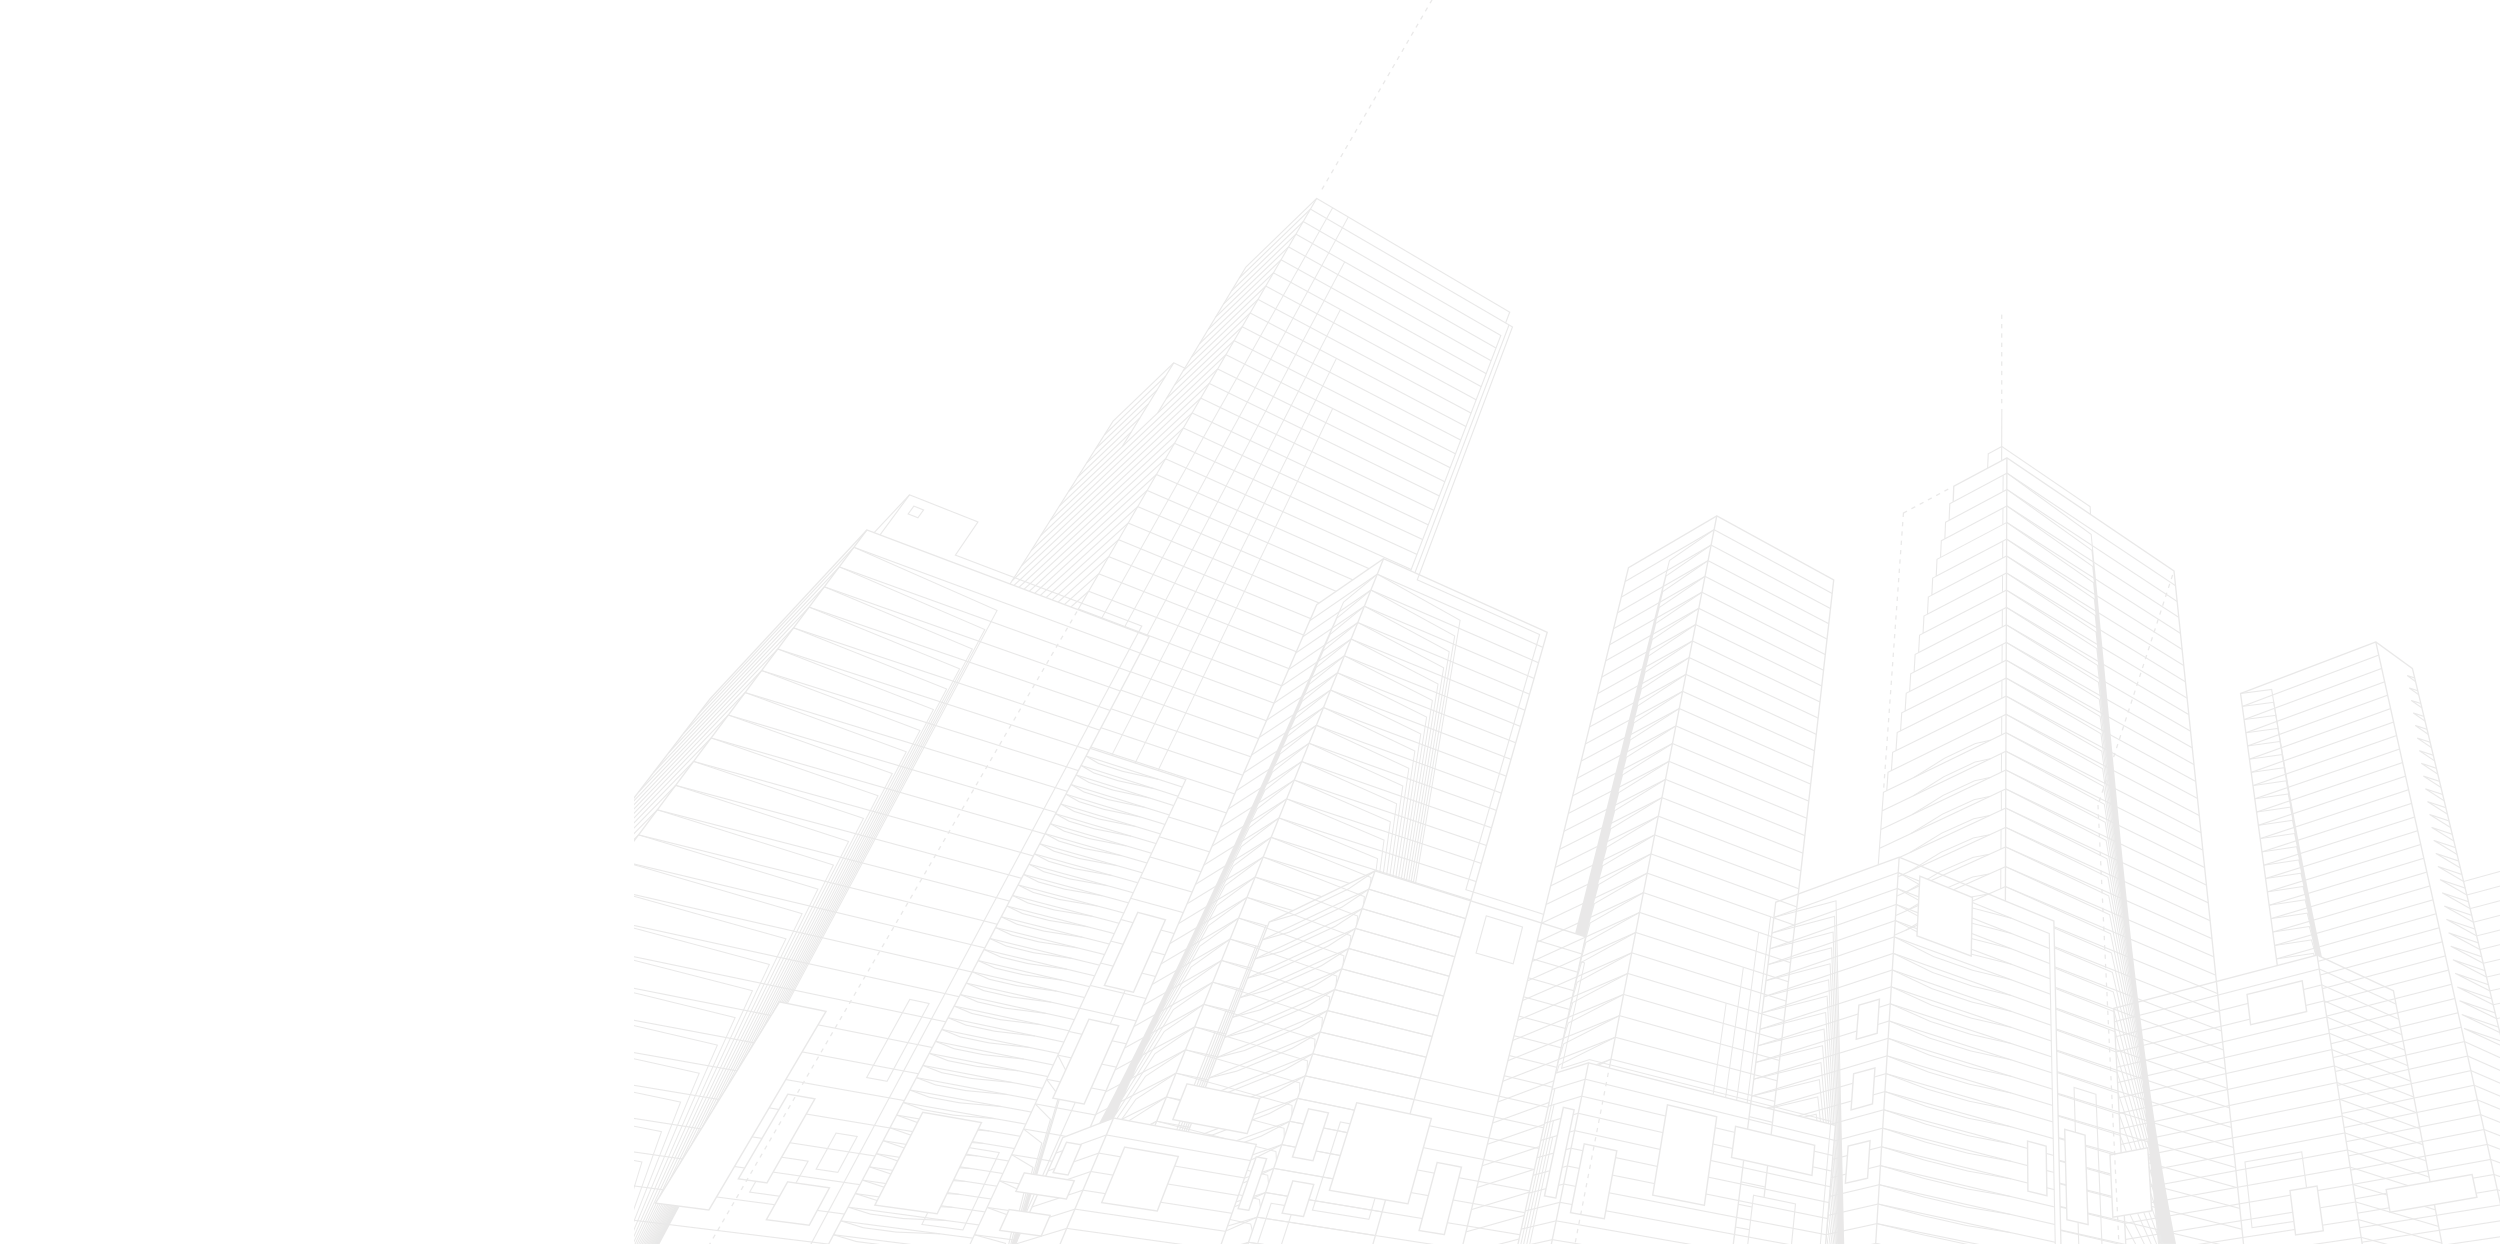 <svg xmlns="http://www.w3.org/2000/svg" width="827" height="411.51" viewBox="0 0 827 411.51">
  <g id="graphic_bg_1" transform="translate(-1087 174.51)">
    <rect id="Rectangle_250" data-name="Rectangle 250" width="827" height="237" transform="translate(1087)" fill="#f5f5f5" opacity="0"/>
    <g id="Group_14987" data-name="Group 14987" transform="translate(1296.734 -174.51)" opacity="0.1">
      <path id="Path_14761" data-name="Path 14761" d="M1496.6,1545.521l1.278.389-7.564,34.732-.06.274.268-.084,9.176-2.865,79.665,20.359-3.453,40.459h.328l3.461-40.569.012-.138-.134-.034-79.844-20.405-.088,0-8.954,2.8,7.536-34.6.031-.146-.144-.044-1.421-.433Z" transform="translate(-1183.625 -1227.276)" fill="#1a1311"/>
      <path id="Path_14762" data-name="Path 14762" d="M1734.2,1532.54l4.3-30.166.322.046-4.3,30.165Zm4.1,1.051.322.043,5.883-43.087-.323-.043Zm3.668.875,7.282-55.556.323.041-7.283,55.556Zm3.473.925.323.04,7.758-61.613-.323-.04Z" transform="translate(-1377.377 -1170.54)" fill="#1a1311"/>
      <path id="Path_14763" data-name="Path 14763" d="M750.869,469.594,827.33,333.725l.284.16-76.46,135.869Zm7.6,2.872.286.155,74.035-135.689-.286-.156Zm7.425,2.805.288.153L831.6,351.778l-.289-.152Zm-11.646,39.592.29.148L830.19,367.551l-.29-.148Zm7.75,2.528.292.145L828.878,383.7l-.292-.145Zm7.577,2.472.293.141,57.767-119.731-.293-.142Z" transform="translate(-596.374 -265.059)" fill="#1a1311"/>
      <path id="Path_14764" data-name="Path 14764" d="M748.058,1103.7l-1.969,1.22-.171-.276,1.969-1.22ZM724.289,1125.1h0l-.231-.231h0Zm27.007-29.417-.175-.276-12.448,7.9.175.276Zm3.176-7.873-13.246,8.6-4.731,6.692-.267-.188,4.749-6.717.045-.042,13.273-8.614Zm3.118-7.728-13.2,8.735-9.441,13.992-.271-.182,9.459-14.018.045-.045,13.223-8.754Zm3.061-7.587-.183-.27L747.3,1081.1l-.045.047L734.913,1100.2l1.748-3.921,13.917-22.271,13.078-8.968-.183-.269-13.107,8.986-.047.05-12.7,20.323,1.608-3.606,14.37-23.744,13.014-9.063-.187-.268-13.042,9.082-.047.05-13.042,21.551,1.46-3.274,14.813-25.19,12.946-9.145-.187-.267-12.974,9.165-.047.051-13.369,22.732,1.3-2.919,15.255-26.619,12.874-9.215-.19-.266-12.9,9.236-.046.052-13.672,23.857,1.132-2.538,15.685-28.019,12.8-9.277-.191-.264-12.829,9.3-.047.052-13.957,24.932.951-2.133,16.108-29.4,12.724-9.326-.192-.263-12.753,9.348-.047.052-14.218,25.949.753-1.688L768,1032.3l12.644-9.37-.194-.261-12.674,9.391-.046.053-14.455,26.9.538-1.208,16.938-32.1,12.563-9.4-.2-.26-12.593,9.425-.047.054-14.66,27.781.3-.678,17.341-33.409,12.481-9.428-.2-.26-12.51,9.451-.047.055-14.833,28.576.04-.089,17.737-34.7,12.4-9.447-.2-.259-12.426,9.469-.046.056-12.622,24.694,15.529-30.819,12.31-9.459-.2-.258-12.341,9.483-.047.055-9.9,19.646,12.771-25.682,12.224-9.466-.2-.257-12.254,9.489-.046.057-7.075,14.227,9.91-20.177,12.136-9.467-.2-.257-12.166,9.49-.046.056-4.1,8.346,6.9-14.212,12.048-9.464-.2-.256L786.217,987.9l-.046.057-1.053,2.17,3.82-7.955,11.958-9.454-.2-.255-11.982,9.473,2.682-5.644,11.868-9.441-.2-.255-11.843,9.421,2.6-5.526,11.776-9.423-.2-.254-11.709,9.369,2.527-5.416,11.686-9.4-.2-.254-11.575,9.313,2.454-5.306,11.595-9.379-.206-.253-11.446,9.259,2.387-5.2,11.5-9.347-.205-.252-11.318,9.2,2.324-5.1,11.41-9.321-.206-.253-11.2,9.147,2.264-5.009,11.318-9.287-.207-.252-11.075,9.088,2.206-4.917,11.226-9.251-.207-.252-10.957,9.03,2.152-4.827,11.134-9.213-.208-.251-11.163,9.237-.045.06L784.96,987.145l-3.649,8.131-3.835,8.486-3.661,8.041-3.7,8.071-3.738,8.082-3.65,7.825-3.682,7.822-3.671,7.724-3.6,7.488-3.628,7.474-3.545,7.219-3.593,7.226-3.529,7L734,1094.549l-3.52,6.782-1.52,2.88.289.152.012-.023.019.01,0-.005.007,0,.033-.061.051.026.017-.033.032.017.04-.072.06.03.051-.1.092.052.021-.039.028.014.081-.162.15.073.033-.067.065.037.068-.118.1.047.1-.2.191.091.028-.059.06.035.094-.159.133.062.111-.234.223.1.065-.138.127.076.07-.116.09.043.12-.256.248.114.122-.264.257.118.035-.077.077.048.121-.194.157.072.126-.278.274.123.128-.282.279.125.093-.207.182.119.067-.1.072.033.2-.459,13.453-20.767Z" transform="translate(-575.079 -732.668)" fill="#1a1311"/>
      <path id="Path_14765" data-name="Path 14765" d="M1428.005,1801.5h.333l7.589-35.314-.319-.067Zm-.98,0h.333l8.815-40.766-.319-.069Zm-1.027,0h.333l10.026-46.07-.319-.069Zm-.921,0h.334l11.24-51.354-.319-.069Z" transform="translate(-1131.86 -1389.987)" fill="#1a1311"/>
      <path id="Path_14766" data-name="Path 14766" d="M1463.163,1047.829h0l-.3-.121h0Zm21.96-21.418-4.22,2.028-.141-.294,4.221-2.028Zm1.414-7.255-.144-.292-18.595,9.178-.063.03-.02.067-.8,2.572.311.1.779-2.505Zm1.393-7.142-.147-.291-18.459,9.339-.062.031-.021.067-1.93,6.326.311.094,1.909-6.259Zm1.371-7.034-18.261,9.454-1.966,6.56-.312-.093,1.986-6.627.02-.067.061-.032,18.323-9.486Zm1.351-6.93-18.124,9.586-2.022,6.852-.312-.092,2.041-6.918.02-.066.061-.032,18.185-9.618Zm1.33-6.829-.154-.286-18.047,9.736-.06.032-.019.066-2.094,7.2.312.091,2.074-7.132Zm1.312-6.73-.156-.286-17.908,9.842-.06.033-.019.065-2.144,7.464.314.089,2.125-7.4Zm1.293-6.635-17.709,9.9-2.174,7.659-.314-.088,2.192-7.724.078-.1,17.768-9.937Zm1.275-6.543-17.569,9.988-2.221,7.9-.313-.088L1478,981.15l.076-.1,17.628-10.021Zm1.258-6.453-17.43,10.061-3.023,10.868-.314-.087,0-.01-.308-.085,0-.01-.28-.076,0-.01-.255-.069,0-.009-.234-.062,0-.009-.216-.058,0-.008-.2-.052,0-.008-.183-.048,0-.008-.171-.045,0-.008-.159-.04,0-.008-.146-.038v-.007l-.137-.035,0-.006-.127-.033v-.005l-.12-.031,0-.005-.112-.029v-.005l-.106-.027v-.005l-.1-.026v-.005l-.093-.023v-.005l-.088-.021v-.005l-.082-.021v-.005l-.078-.019,31.083-123.468.066-.094,14.724-10.178.185.268-14.672,10.143-1.207,4.79,14.7-10.108.185.268-14.806,10.18-1.223,4.845,14.844-10.148.184.269L1502.318,871.7l-1.24,4.9,14.987-10.185.182.269-15.075,10.245-1.259,4.958,15.129-10.217.182.27-15.211,10.273-1.278,5.017,15.273-10.247.182.27-15.347,10.3-1.3,5.077,15.418-10.275.18.272-15.484,10.318-1.318,5.139,15.564-10.3.18.272-15.621,10.336-1.34,5.2,15.711-10.318.178.272L1495.255,903.9l-1.362,5.268,15.86-10.333.177.273-15.9,10.356-1.384,5.334,16.009-10.344.176.274-16.034,10.36-1.409,5.4,16.159-10.35.176.274-16.174,10.358-1.432,5.471,16.31-10.351.175.276-16.312,10.352-1.459,5.542,16.463-10.348.174.276-16.452,10.34-1.487,5.616,16.617-10.339.173.276L1487.734,938.2l-1.515,5.69,16.772-10.322.171.278-16.73,10.3-1.545,5.772,0,0,16.926-10.3.169.278-16.87,10.266-1.582,5.869.025-.033,17.066-10.261.167.279-17.01,10.227-1.621,5.973.05-.066,17.207-10.214.166.281-17.151,10.18-1.832,6.7.172-.621.074-.1,17.347-10.158.166.281-17.291,10.125-3.93,14.255,2.254-8.1.075-.1,17.488-10.095Z" transform="translate(-1161.869 -675.887)" fill="#1a1311"/>
      <path id="Path_14767" data-name="Path 14767" d="M1821.3,1557.943l.476,3.021h.33l-.485-3.07Zm.309-3.731.937,6.752h.329l-.945-6.8Zm.307-3.709,1.285,10.46h.328l-1.289-10.5Zm.305-3.684,1.54,14.145h.328l-1.544-14.18Zm.3-3.663,1.723,17.807h.327l-1.726-17.838Zm.3-3.641,1.844,21.448H1825l-1.846-21.475Zm.3-3.62,1.917,25.069h.327l-1.917-25.093Zm-5.073-18.021-4.287,1,.075.317,4.11-.962.242,1.977.324-.04-.265-2.157-.022-.181Zm.532-5.747-16.2,3.867.075.319,16.022-3.824.873,8.012.323-.034-.892-8.2-.021-.184Zm.528-5.688-22.4,5.436.076.316,22.214-5.391,1.35,13.952.323-.03-1.367-14.14-.018-.187Zm.523-5.633-22.226,5.477.078.316,22.041-5.431,1.7,19.8.325-.026-1.719-19.995-.017-.19Zm.518-5.578-22.056,5.509.08.317,21.868-5.463,1.955,25.575.324-.024-1.969-25.768-.015-.192Zm.514-5.524-21.886,5.533.078.317,21.7-5.487,2.123,31.271.325-.022-2.136-31.465-.013-.2Zm.509-5.474-21.719,5.552.08.317,21.528-5.5,2.22,36.9.325-.019-2.233-37.092-.012-.2Zm.5-5.422-21.552,5.563.08.315,21.359-5.512,2.26,42.454.326-.017-2.271-42.652-.01-.2Zm2.937-31.526-20.568,5.5.084.315,20.368-5.443,1.551,69.5-1.71-64.577-.006-.207-.2.053-20.729,5.521.083.315,20.531-5.469,1.872,70.666-2.035-65.7-.006-.206-.2.053-20.893,5.54.083.316,20.695-5.489,2.217,71.592-2.386-66.577-.008-.2-.2.052-21.055,5.554.082.315,20.859-5.5,2.589,72.207-2.762-67.146-.009-.2-.2.051-21.22,5.564.081.315,21.025-5.512,2.986,72.594-3.166-67.486-.01-.2-.194.05L1800.8,1479l.081.316,21.192-5.515,3.408,72.668-1.136-21.335-.325.016,1.406,26.416-1.376-22.872-.325.018,1.674,27.822-1.647-24.262-.325.022,1.946,28.668h1.987l-2.534-113.527,0-.209Z" transform="translate(-1427.034 -1149.453)" fill="#1a1311"/>
      <path id="Path_14768" data-name="Path 14768" d="M2953.287,1453.506l.063.314v-.327Zm-1.111-4.617.066.319,1.107-.231v-.333Zm-1.107-4.6.069.319,2.212-.479v-.334Zm-1.1-4.585.069.317,3.313-.74v-.333Zm-1.1-4.571.072.317,4.409-1.016v-.335Zm-1.1-4.556.076.317,5.5-1.306v-.335Zm-1.092-4.542.077.316,6.593-1.61v-.335Zm-1.088-4.53.079.317,7.679-1.926v-.336Zm-1.086-4.516.081.315,8.764-2.255v-.336Zm-1.083-4.505.083.315,9.845-2.595v-.338Zm-1.08-4.493.083.315,10.924-2.948v-.338Zm-1.078-4.481.086.314,12-3.312v-.338Z" transform="translate(-2336.085 -1112.079)" fill="#1a1311"/>
      <path id="Path_14769" data-name="Path 14769" d="M2582.776,1108.834l10.28-1.332.172-.023.029.172,14.648,87.978-.358.06-14.618-87.806-10.108,1.31Z" transform="translate(-2051.357 -879.61)" fill="#1a1311"/>
      <path id="Path_14770" data-name="Path 14770" d="M2609.983,1211.645l-.2-1.155-2.118-7.737-11.946,1.8-.048-.323,12.089-1.825.144-.021.039.14,1.286,4.7-.146-.858-2.122-8.038-11.84,1.787-.048-.323,11.985-1.809.144-.021.038.141,1.232,4.671-.088-.515-2.126-8.342-11.735,1.769-.049-.323,11.882-1.792.145-.021.037.143,1.172,4.6-.024-.14-2.13-8.637-11.63,1.751-.049-.323,11.778-1.773.147-.022.035.145.458,1.857-1.44-6.03-11.526,1.73-.048-.322,11.674-1.753.133-.019-.931-4.022-11.425,1.708-.047-.323,11.573-1.731.1-.015-.9-4.02-11.322,1.686-.047-.323,11.471-1.708.077-.012-.876-4.016-11.219,1.661-.046-.322,11.368-1.683.054-.008-.852-4.014-11.116,1.636-.048-.323,11.268-1.657.03,0-.828-4.01-11.016,1.608-.046-.323,11.167-1.63.007,0-.806-4.008-10.915,1.579-.047-.323,11.054-1.6-.785-4.006-10.814,1.55-.045-.322,10.933-1.567-.764-4-10.715,1.518-.045-.322,10.815-1.534-.746-4-10.615,1.486-.043-.323,10.7-1.5-.727-4L2587.4,1143l-.044-.323,10.582-1.462-.71-4-10.417,1.418-.043-.323,10.468-1.424-.7-3.993-10.319,1.381-.042-.323,10.354-1.386-.679-3.991-10.222,1.345-.042-.322,10.376-1.366.155-.021.027.155,2.876,16.917,1.393,8.009,1.37,7.706,1.359,7.467,1.351,7.247,1.372,7.184,1.406,7.18,1.345,6.691,1.374,6.657,1.376,6.486.6,2.766-.319.068,0-.013-.016,0v0h-.005l-.008-.035-.044.008,0-.011-.021,0-.011-.049-.061.012-.007-.034-.051.012-.012-.05-.059.012-.015-.074-.1.026-.007-.032-.032.006-.022-.118-.163.03,0-.014-.032.008-.03-.118-.145.026-.019-.1-.142.037-.015-.057-.059.01-.029-.158-.226.039-.009-.053-.084.022-.006-.022-.11.018v.008l-.314.088-1.417-4.992L2596.325,1209l-.049-.323,12.194-1.839.143-.021.039.139Zm1.735,10.2v-.005l.321-.051v0Zm-.992-6.406h0l.291-.145Zm-1.437-3.134.313-.092-.243-.824-.041-.137-.141.021-12.3,1.851.048.323,12.16-1.83Zm2,6.774h0l.308-.1h0Z" transform="translate(-2053.595 -896.077)" fill="#1a1311"/>
      <path id="Path_14771" data-name="Path 14771" d="M2197.619,764l-.032,5.369h-.325l.032-5.369Zm-.052,10.839-.032,5.439h-.326l.032-5.439Zm-.065,11.007-.032,5.541h-.326l.033-5.54Zm-.066,11.232-.033,5.632h-.325l.033-5.632Zm-.067,11.365-.034,5.766h-.324l.033-5.766Zm-.068,11.6-.035,5.833h-.325l.034-5.833Zm-.07,11.8-.035,5.932h-.325l.035-5.932Zm-.071,12-.035,6.03h-.326l.035-6.029Zm-.072,12.229-.036,6.124h-.325l.036-6.125Zm-.073,12.454.037,6.249h-.325l-.037-6.25Zm-.075,12.713-.037,6.446h-.326l.039-6.446Zm-.076,13.017-.038,6.553h-.326l.039-6.552Z" transform="translate(-1744.56 -606.806)" fill="#1a1311"/>
      <path id="Path_14772" data-name="Path 14772" d="M7.706,1109.81h.731l6.633-12.427-.287-.153-4.9,9.178,4.827-9.071-.287-.153Zm-.371,0H7.7l6.641-12.521-.288-.152Zm-.379,0h.369l6.644-12.569-.288-.152Zm-.388,0h.369l6.644-12.619-.288-.152Zm-.4,0h.367l6.644-12.671-.289-.151Zm-.408,0H6.13l6.64-12.724-.288-.151Zm-.42,0H5.71l6.635-12.78-.289-.149Zm-.432,0h.367l6.627-12.837-.29-.149Zm-.444,0h.366l6.616-12.9-.29-.148Zm-.46,0h.366l6.6-12.958-.291-.148Zm-.476,0H3.9l6.579-13.023-.291-.147Zm-.493,0H3.4l6.552-13.091-.291-.145Zm-.515,0h.363L9.4,1096.647l-.292-.144Zm-.539,0h.362l6.474-13.238-.293-.142Zm-.568,0h.362L8.2,1096.491l-.293-.142Zm-.6,0h.36L7.522,1096.4l-.3-.139ZM0,1082.36l2.409.447L0,1090.684v1.112l2.773-9.068.053-.174-.18-.032L0,1082.029Zm0-11.339,8.877,1.755L0,1097.672v.97l9.248-25.936.064-.177-.186-.037L0,1070.689Zm0-11.212,15.186,3.184L0,1101.792v.895l15.56-39.754.07-.178-.189-.04L0,1059.476Zm0-11.091,21.342,4.73L0,1104.653v.848l21.718-52.107.075-.179-.191-.042L0,1048.385Zm0-10.97,27.349,6.385L0,1106.849v.814l27.726-63.58.078-.179-.191-.044L0,1037.413Zm0-10.858,33.215,8.143L0,1108.642v.792l33.592-74.445.081-.179-.191-.046L0,1026.555Zm0-10.747,38.944,10L.169,1109.81H.529L39.322,1026.1l.082-.177-.19-.049L0,1015.808Zm0-10.638,44.543,11.95L8.207,1094.193l.295.139,36.419-76.914.084-.177-.189-.051L0,1005.168ZM0,994.97l50.017,13.99L11.58,1088.717l.293.142,38.522-79.933.084-.175-.188-.052L0,994.631Zm0-10.435,55.371,16.113-40.3,82.4.292.143,40.386-82.578.085-.174-.186-.054L0,984.2Zm1.454-9.9,59.153,17.878-41.947,84.706.292.144,42.032-84.878.086-.172-.185-.056L1.549,974.324Zm6.2-8.284,58.078,18.2-43.394,86.7.291.145,43.48-86.866.085-.172-.182-.057L7.753,966.041Zm6.064-8.1,57.033,18.5-44.661,88.4.291.146,44.747-88.571.086-.169-.181-.059-57.214-18.56Zm5.931-7.924,56.017,18.786-45.761,89.845.291.148,45.846-90.013.086-.168-.18-.06-56.2-18.846Zm5.8-7.754,55.029,19.054-46.71,91.053.289.148,46.8-91.219.085-.167-.177-.062L25.56,942.267Zm5.681-7.589L85.2,954.29l-47.52,92.044.29.149,47.606-92.21.085-.166-.175-.062L31.245,934.677Zm5.563-7.433L89.83,947.093l-48.2,92.839.29.15,48.289-93,.086-.164-.174-.064-53.3-19.6Zm5.45-7.281,52.219,19.762L45.6,1033.485l.288.15,48.857-93.614.085-.163-.172-.066L42.263,919.966Zm5.34-7.133,51.331,19.968L48.174,1029.7l.288.15L99.192,933.1l.085-.162-.17-.066-51.5-20.035Zm5.234-6.992,50.465,20.162L48.693,1029.8l.288.152L103.56,926.3l.084-.159-.169-.067-50.633-20.23Zm5.131-6.856,49.621,20.344L49.19,1029.906l.288.152,58.369-110.43.084-.159-.166-.068L57.977,898.989Zm5.033-6.724,48.8,20.513L49.666,1030l.288.152,62.1-117.081.083-.156-.164-.069L63.012,892.266Zm4.937-6.6,47.994,20.67L50.124,1030.1l.287.153,65.776-123.61.083-.157-.162-.07-48.157-20.74Zm4.845-6.473,47.21,20.818L50.565,1030.185l.287.153,69.4-130.024.083-.155-.161-.071L72.8,879.2Z" transform="translate(0 -698.3)" fill="#1a1311"/>
      <path id="Path_14773" data-name="Path 14773" d="M320.544,1373.406l7.513,2.253.029.006,4.921.626h2.864l-7.722-.983-7.5-2.249Zm2.422-4.591,7.41,2.269.029.006,10.868,1.441h.016l14.469.585.014-.361-14.461-.584-10.845-1.437-7.4-2.265Zm2.394-4.542,7.308,2.286.03.006,10.777,1.485h.016l14.387.656.016-.362-14.378-.656-10.752-1.482-7.294-2.281Zm30.64-.129,3.974.2.017-.361-3.973-.2Zm2.1-4.336,3.943.22.02-.362-3.943-.22Zm-30.376-.026,7.207,2.3.029.007.052.008.051-.359-.041-.006-7.19-2.3Zm32.459-4.265,3.912.239.021-.361-3.912-.239Zm-30.117-.177,7.107,2.315.03.007.09.013.052-.359-.076-.011-7.092-2.31Zm32.178-4.069,3.883.256.023-.362-3.882-.257Zm-29.861-.327,7.01,2.329.03.008.126.019.054-.359-.114-.018L332.5,1350.6Zm31.9-3.876,3.853.273.025-.362-3.853-.273Zm-29.609-.472,6.913,2.343.03.007.162.026.057-.357-.145-.023-6.9-2.339Zm31.629-3.689,3.824.291.027-.362-3.824-.29Zm-29.36-.614,6.818,2.355.03.008.2.033.058-.358-.183-.031-6.8-2.349Zm31.36-3.506,3.8.307.028-.362-3.8-.307Zm-29.115-.752,6.724,2.367.029.007.232.039.06-.357-.218-.036-6.709-2.362Zm2.221-4.213,6.631,2.378.03.009.266.046.061-.357-.253-.044-6.614-2.371Zm2.2-4.169,6.54,2.387.03.009,10.088,1.8.017,0,13.768,1.18.03-.363-13.76-1.179-10.065-1.8-6.523-2.383Zm2.176-4.129,6.449,2.4.031.008,10.006,1.837.016,0,13.7,1.241.032-.36-13.686-1.24-9.986-1.833-6.433-2.392Zm2.155-4.086,6.36,2.407.031.009,9.926,1.871.016,0,13.624,1.3.034-.36-13.613-1.3-9.906-1.867-6.345-2.4Zm2.132-4.045,6.272,2.416.031.009,9.848,1.9.016,0,13.553,1.358.036-.36-13.542-1.357-9.829-1.9-6.255-2.409Zm2.111-4,6.185,2.423.031.009,9.77,1.937.016,0,13.484,1.415.037-.36-13.471-1.413-9.751-1.933-6.169-2.417Zm2.091-3.966,6.1,2.432.031.009,9.693,1.969.016,0,13.414,1.47.038-.36-13.41-1.469-9.664-1.962-6.085-2.426Zm2.07-3.927,6.013,2.438.031.01,9.617,2,.016,0,13.347,1.525.041-.361-13.341-1.524-9.588-1.994-6-2.433Zm2.05-3.889,5.93,2.444.031.01,9.542,2.03.017,0,13.279,1.578.043-.36-13.273-1.578-9.518-2.025-5.914-2.437Zm2.031-3.851,5.847,2.45.031.01,9.468,2.06.016,0L389,1303.907l.044-.36-13.206-1.63-9.443-2.055-5.832-2.443Zm2.01-3.815,5.766,2.455.032.01,9.4,2.089.016,0,13.148,1.684.045-.359-13.14-1.682-9.368-2.083-5.752-2.45Zm1.993-3.78,5.684,2.46.032.011,9.323,2.116.016,0,13.083,1.735.047-.359-13.074-1.733-9.3-2.111-5.668-2.453Zm1.973-3.743,5.6,2.464.033.011,9.252,2.144.016,0,13.019,1.785.048-.359-13.01-1.783-9.227-2.139-5.589-2.457Zm1.955-3.708,5.525,2.467.033.011,9.181,2.172.016,0,12.956,1.834.049-.359L383.173,1287l-9.16-2.165-5.508-2.461Zm1.937-3.674,5.447,2.471.032.01,9.111,2.2.018,0L397.8,1285.6l.051-.359-12.89-1.88-9.08-2.19-5.434-2.465Zm1.919-3.642,5.37,2.474.032.012,9.043,2.222.016,0,12.833,1.93.054-.359-12.83-1.929-9.012-2.215-5.355-2.467Zm1.9-3.608,5.294,2.477.032.012,8.975,2.248.016,0,12.772,1.975.055-.357-12.759-1.974-8.956-2.243-5.276-2.468Zm1.885-3.575,5.218,2.479.033.012,8.907,2.271.016,0L402.888,1275l.057-.357-12.7-2.021-8.888-2.266-5.2-2.471Zm1.868-3.543,5.144,2.48.033.012,8.84,2.294.017,0,12.653,2.067.058-.357-12.645-2.066-8.815-2.288-5.128-2.473Zm1.851-3.512,5.07,2.482.033.013,8.775,2.318.016,0,12.594,2.111.06-.358-12.586-2.109-8.751-2.311-5.053-2.474Zm1.835-3.48,5,2.482.033.013,8.71,2.34.016,0,12.536,2.154.061-.357-12.528-2.153-8.686-2.333-4.981-2.475Zm1.818-3.451,4.925,2.483.034.013,8.646,2.363.016,0,12.479,2.2.063-.357-12.476-2.2-8.614-2.353-4.91-2.475Zm1.8-3.42,4.854,2.483.034.014,8.582,2.383.016,0,12.423,2.239.064-.355-12.412-2.238-8.56-2.377-4.837-2.474Zm1.788-3.39,4.784,2.483.034.014,8.52,2.4.016,0,12.367,2.281.065-.356-12.355-2.278-8.5-2.4-4.767-2.474Zm1.771-3.363,4.714,2.482.035.015,8.458,2.424.016,0,12.312,2.321.067-.356-12.3-2.319L393.6,1246.2l-4.7-2.473Zm1.757-3.333,4.645,2.481.034.014,8.4,2.444.017,0,12.257,2.361.068-.357-12.253-2.36-8.367-2.435-4.628-2.473Zm1.742-3.3,4.577,2.48.035.014,8.336,2.463.016,0,12.2,2.4.069-.356-12.2-2.4-8.306-2.454-4.561-2.471Zm1.727-3.278,4.509,2.478.036.015,8.276,2.482.016,0,12.15,2.438.071-.353-12.136-2.436-8.255-2.475-4.492-2.47Zm1.714-3.252,4.442,2.477.036.015,8.216,2.5.016,0,12.1,2.477.073-.354-12.089-2.475-8.19-2.492-4.426-2.467Zm1.7-3.223,4.376,2.475.036.016,8.158,2.518.016,0,12.045,2.515.074-.354-12.036-2.512-8.132-2.509-4.359-2.465Zm1.685-3.2,4.311,2.473.036.015,8.1,2.534.016,0,11.994,2.55.076-.354-11.984-2.548-8.073-2.526-4.294-2.463Zm1.671-3.171,4.246,2.469.036.017,8.042,2.551.016,0,11.943,2.586.077-.354-11.933-2.584-8.018-2.543-4.227-2.458Zm1.657-3.146,4.182,2.466.037.016,7.985,2.568.017,0,11.892,2.622.078-.353-11.883-2.62-7.958-2.559-4.165-2.456Zm1.645-3.12,4.118,2.462.037.017,7.929,2.583.016,0,11.842,2.657.08-.353-11.833-2.656-7.9-2.574-4.1-2.453Z" transform="translate(-254.59 -964.781)" fill="#1a1311"/>
      <path id="Path_14774" data-name="Path 14774" d="M547.074,1755.7l10.116,2.791-.015.08h.369l.033-.178.03-.163-.16-.044-10.276-2.835Zm12.787,2.871h1.2l1.067-3.561-.347-.1-.01.037-.236-.069-.012.04-.269-.076-.013.045-.319-.089Zm-.381,0h.375l1.009-3.737-.35-.094Zm-.492,0h.374l.969-3.812-.351-.089Zm-.691,0h.372l.9-3.92-.353-.08Zm-7.044-11.9,6.528,2.356.122-.34-6.527-2.356Zm12.025,1.153.348.1.012-.043.31.091.012-.039.267.08,1.8-6.018-.347-.1-.012.041-.293-.086-.014.045-.343-.1Zm-.385-.055.349.1,1.7-6.041-.349-.1Zm-.48-.066.35.094,1.633-6.054-.35-.093Zm-.638-.089.351.089,1.543-6.072-.351-.09Zm-6.434-9.784,5.783,2.695.153-.329-5.783-2.693Zm4-8.66,6.948,4.161-.551,2.042.35.093.587-2.172.035-.132-.118-.071-7.066-4.231Zm3.918-8.487,5.945,4.6-2.858,10.186.349.1,2.891-10.3.033-.118-.1-.074-6.042-4.671Zm3.838-8.32,4.965,5.025-5.239,18.153.347.1,5.268-18.255.029-.1-.074-.074-5.039-5.1Zm.118,23.238.347.1.012-.042.321.1,7.479-24.968-.347-.1-5.72,19.1,5.622-19.077-.347-.1Zm3.645-31.4,3.018,4.1.292-.214-3.019-4.1Zm3.692-8,2.581,4.937.32-.167-2.581-4.938Z" transform="translate(-434.511 -1347.057)" fill="#1a1311"/>
      <path id="Path_14775" data-name="Path 14775" d="M913.2,922.391l27.39,15.279.1.056-.019.112-14.763,87.082-.321-.054L940.328,937.9l-27.289-15.222Zm-2.124,5.262-.156.286,27.622,15.131-13.678,81.572.322.054,13.7-81.685.019-.114-.1-.056Zm-2.151,5.331-.154.287L936.728,948.3l-12.612,76.1.322.052,12.631-76.218.019-.115-.1-.055Zm-2.18,5.4-.151.288,28.3,14.932-11.546,70.563.321.052,11.565-70.678.019-.116-.1-.054Zm-2.209,5.473-.149.29,28.654,14.826-10.484,64.946.321.051,10.5-65.063.019-.116-.1-.054Zm-2.239,5.548-.147.292,29.01,14.712-9.425,59.253.321.051,9.444-59.37.019-.117-.106-.054Zm-2.27,5.625-.144.292,29.371,14.594-8.373,53.479.321.05,8.391-53.6.019-.118-.107-.053Zm-2.3,5.7-.143.294,29.739,14.47-7.328,47.621.323.049,7.346-47.74.018-.118-.108-.053Zm-2.334,5.783-.14.295,30.113,14.34-6.293,41.679.323.048,6.312-41.8.018-.12-.109-.052Zm-2.367,5.866-.138.3,30.494,14.2-5.273,35.648.323.047,5.291-35.768.018-.12-.11-.052Zm-2.4,5.951-.135.3,30.882,14.061-4.269,29.525.323.046,4.287-29.644.017-.121-.111-.051Zm-2.437,6.038-.132.3,31.276,13.91-3.287,23.306.323.044,3.3-23.426.017-.121-.112-.05ZM885.71,990.5l-.129.3,31.678,13.753-2.329,16.986.323.043,2.346-17.107.017-.122-.114-.049Zm-2.51,6.221-.126.3,32.088,13.589-1.4,10.562.323.042,1.42-10.684.017-.122-.115-.048Zm-2.549,6.315-.124.3,32.505,13.418-.517,4.027.323.042.533-4.151.016-.123-.115-.048Zm-2.589,6.415,33.047,13.284.117.047-.016.124-.321,2.6-.324-.04.305-2.48-32.93-13.238Zm-2.629,6.515,33.481,13.1.118.046-.015.124-.32,2.713-.324-.037.306-2.589-33.365-13.05Zm-2.672,6.619,33.925,12.9.118.045-.014.126-.314,2.814-.324-.036.3-2.689-33.806-12.853Zm-2.714,6.727-.112.306,34.258,12.647-.292,2.781.324.033.3-2.906.013-.126-.119-.044Zm-2.76,6.838-.11.308L901.9,1048.89l-.278,2.861.324.03.291-2.986.013-.126-.12-.042Zm-2.806,6.953,35.309,12.25.12.041-.011.126-.271,3.055-.324-.028.26-2.93-35.188-12.208Zm-2.853,7.071,35.789,12.014.121.04-.01.127-.246,3.11-.325-.025.236-2.983-35.668-11.973Zm-2.9,7.194-.1.31,36.159,11.729-.207,3.021.325.022.215-3.148.009-.126-.122-.04Zm-2.953,7.319-.1.311,36.661,11.472-.17,3.045.325.018.176-3.171.007-.127-.121-.038Zm-3.007,7.45,37.293,11.242.121.036-.005.126-.13,3.173-.325-.013.125-3.046-37.172-11.2Zm-3.061,7.586-.09.313,37.7,10.925-.072,3.028.325.008.074-3.152,0-.126-.12-.035Zm-3.118,7.726,38.353,10.667.119.033v.124l-.009,3.106h-.325l.009-2.983L846.5,1087.765Zm-3.177,7.872-.083.315,4.59,1.222.082-.315Zm28.33,7.545,10.57,2.815.118.031,0,.123.067,3.032-.325.006-.064-2.909-10.451-2.784Zm-31.567.477,22.852,5.814-.08.316-22.852-5.814Zm32.734,8.328,6.727,1.711.116.029.006.121.156,2.925-.325.016-.15-2.8-6.61-1.682Zm-2.79,7.909,1.332.323-.077.316-1.332-.322Zm4.711,1.142,2.078.5.113.027.011.117.26,2.781-.324.029-.249-2.664-1.965-.476Zm-7.554,6.917,1.352.311-.073.318-1.352-.311Zm4.783,1.1,2.07.476.109.025.016.11.379,2.594-.323.047-.362-2.482-1.962-.451Zm-7.68,7.111,6.917,1.509.1.022.022.1.516,2.357-.318.069-.494-2.255-6.814-1.486Z" transform="translate(-667.237 -732.605)" fill="#1a1311"/>
      <path id="Path_14776" data-name="Path 14776" d="M935.474,1523.037h.932l.906-.381-.14-.334Zm-5-4.806-.766.228.1.348.777-.233.021-.008,9.534-4.224-.146-.332Zm2.808-7.969-.774.245.109.346.782-.248.021-.009.924-.428-.152-.328Zm5.339-2.478.152.329,4.15-1.926-.152-.328Zm-2.586-5.351-.774.258.114.343.787-.262.022-.008.913-.442-.157-.326Zm5.321-2.574.157.326,4.139-2-.157-.325Zm-2.608-5.124-.781.272.119.342.792-.276.021-.01.9-.452-.162-.324Zm1.25-.628.162.323,8.169-4.1-.162-.323Zm-14.627-7.353-1.263.279.078.353,1.277-.283.025-.006,4.518-1.7-.128-.339Zm16.04.413-5.617,2.04.124.341,5.631-2.044.022-.01,9.388-4.882-.167-.322Zm2.625-7.444-5.717,2.154.128.338,5.729-2.158.022-.01,9.344-5.017-.172-.319Zm2.579-7.321-6.033,2.349.131.338,6.046-2.355.022-.009,9.3-5.139-.174-.318Zm2.542-7.206-18.478,7.417-.236.057.084.351.252-.061.026-.007,18.5-7.425.022-.01,9.249-5.253-.178-.314Zm2.5-7.09-18.371,7.581-9.186,2.275.087.352,9.2-2.279.026-.009,18.4-7.59.022-.011,9.2-5.357-.181-.313Zm2.461-6.98-18.264,7.729-9.135,2.331.089.351,9.146-2.333.026-.009,18.291-7.74.023-.011,9.146-5.453-.186-.311Zm2.422-6.872-18.156,7.862-9.08,2.378.091.35,9.092-2.381.026-.009,18.184-7.876.022-.011,9.092-5.542-.189-.309Zm2.389-6.769-18.049,7.984-9.023,2.418.093.35,9.037-2.422.026-.009,18.073-8,.023-.012,9.037-5.623-.192-.307Zm2.351-6.668-17.937,8.095-8.964,2.451.1.349,8.98-2.457.027-.01,17.96-8.1.022-.012,8.98-5.7-.194-.306Zm2.315-6.568-17.817,8.188-8.91,2.481.1.35,8.922-2.486.027-.01,17.845-8.2.023-.012,8.923-5.764-.2-.3Zm2.286-6.476-17.7,8.275-8.852,2.505.1.35,8.864-2.51.028-.011,17.728-8.286.022-.013,8.864-5.827-.2-.3Zm2.252-6.381-17.585,8.351-8.791,2.525.1.349,8.8-2.529.028-.01,17.609-8.362.023-.014,8.8-5.884-.2-.3Zm2.113-5.99-17.471,8.414-8.732,2.538.1.347,8.747-2.542.028-.011,17.495-8.426.023-.013,8.747-5.934-.2-.3Z" transform="translate(-733.962 -1111.527)" fill="#1a1311"/>
      <path id="Path_14777" data-name="Path 14777" d="M871.755,1555.349l1.137-2.9.337.132-1.137,2.9Zm5.759-14.68,6.979-17.792.338.132-6.979,17.792Zm-4.882,14.842.338.132,1.132-2.895-.338-.132Zm5.734-14.667.337.131,9.84-25.171-.338-.132Zm-4.935,14.812,1.126-2.888.338.13-1.126,2.889ZM879.142,1541l.337.13,12.636-32.424-.338-.13Zm-4.984,14.789.337.131,1.123-2.889-.337-.131Zm5.691-14.645.338.131,18.093-46.557-.337-.131Zm-5.014,14.774.337.13,1.12-2.889-.338-.13Zm5.673-14.638.338.13,20.713-53.441-.338-.131Z" transform="translate(-692.387 -1181.709)" fill="#1a1311"/>
      <path id="Path_14778" data-name="Path 14778" d="M2222.865,1010.731l18.447,4.308h1.435l-19.809-4.626Zm22.81-5.409,4.721,9.718h.361l-4.789-9.859Zm-13.839-.092,12.009,2.991,3.668,6.818h.369L2244.1,1008l-.034-.064-.07-.017-12.079-3.01Zm16.344-.322,4.484,10.131h.356l-4.542-10.263Zm2.032-.337,4.253,10.468h.352l-4.3-10.591Zm-27.519-1.62,2.17.541.078-.316-2.17-.541Zm8.881-5.272,8.268,2.187.083-.316-8.268-2.187Zm-9.051-2.394,2.148.568.083-.315-2.149-.568Zm8.794-5.054,8.188,2.291.087-.314-8.189-2.29Zm-8.963-2.506,2.127.595.087-.314-2.127-.595Zm8.708-4.842,9.1,2.681.092-.312-9.1-2.68Zm-8.874-2.614,2.106.62.091-.312-2.1-.62Zm-.163-7.356,20.442,6.326,2.019,5.379.3-.114-2.046-5.454-.029-.075-.076-.023-20.52-6.349Zm-.161-7.26,20.271,6.568,4.2,12.041.308-.107-4.224-12.117-.027-.077-.077-.025-20.347-6.593Zm-.16-7.168,20.1,6.8,6.073,18.674.31-.1-6.1-18.752-.026-.078-.077-.026-20.177-6.829Zm-.156-7.079,19.931,7.03,7.7,25.274.312-.094-7.724-25.353-.024-.08-.078-.028-20.008-7.057Zm-.155-6.993,19.762,7.249,9.118,31.835.313-.09-9.141-31.914-.022-.08-.079-.028-19.84-7.278Zm-.153-6.91,19.6,7.462,10.36,38.354.315-.084L2241.13,944.8l-.021-.081-.079-.03-19.673-7.492Zm35.893,76.76-.208-1.9.217,1.925Zm-1,.474-.329-3.284.026.074.341,3.312Zm-.486-1.3-.33-3.386.028.081.342,3.413Zm.992-.585-.305-2.864.317,2.9Zm-1.476-.705-.33-3.487.031.089.342,3.511Zm.988-.694-.309-2.99,0,.012.322,3.027Zm-.485-1.392-.311-3.1.007.024.324,3.131Zm-.482-1.384-.312-3.2.011.033.324,3.234Zm.019-3.237-.034-.344.037.349Zm-.5,1.862-.313-3.3.014.044.325,3.335Zm.021-3.33-.121-1.229.125,1.244Zm-.476-1.462-.213-2.25.221,2.276Zm-49.235-242.372,27.833,20.273.479,5.043-28.138-20.175-.19.266,28.111,20.156.5,5.089-28.437-20.064-.189.267,28.392,20.031.516,5.135-.005,0-28.734-19.942-.185.268,28.671,19.9.536,5.184-.024-.017-29.017-19.8-.184.269,28.955,19.761.556,5.233-.044-.03-29.3-19.658-.181.27,29.239,19.616.653,5.961-.068-.6-.008-.076-.065-.043-29.591-19.505-.177.272,29.525,19.463,1.347,11.958-.762-6.563-.009-.076-.064-.042-29.878-19.344-.178.273,29.815,19.3,2.052,17.679-1.465-12.246-.009-.077-.066-.042-30.169-19.176-.175.276,30.1,19.135,2.776,23.205-2.188-17.733-.01-.077-.066-.042-30.461-19-.173.277,30.4,18.959,3.527,28.571-2.938-23.059-.01-.078-.067-.04L2205.011,815.9l-.17.278,30.689,18.776,4.306,33.779-3.717-28.226-.011-.078-.067-.041-31.051-18.624-.168.28,30.984,18.583,5.071,38.5-4.481-32.9-.01-.079-.069-.04-31.35-18.423-.165.281,31.281,18.383,5.859,43.031-5.268-37.391-.011-.079-.069-.04-31.649-18.215-.162.281,31.581,18.176,6.661,47.285-6.068-41.6-.012-.08-.07-.039-31.952-18-.16.284,31.883,17.956,7.473,51.229-6.878-45.5-.012-.08-.071-.038-32.257-17.77-.156.286,32.185,17.731,8.323,55.06-7.728-49.282-.013-.08-.071-.038L2204.881,851.9l-.155.287,32.492,17.5,9.191,58.618-8.594-52.793-.013-.081-.071-.038L2204.858,858.1l-.151.289,32.8,17.25,10.056,61.768-9.458-55.894-.014-.081-.073-.037-33.182-17.032-.148.29,33.109,16.994,10.613,62.72.016.165L2238.4,887.574l-.015-.08-.074-.037-33.5-16.767-.146.292,33.422,16.729,10.724,60.9.051.535-10.173-55.46-.015-.082-.074-.035-33.813-16.49-.142.293,33.738,16.454,10.833,59.057.083.876-10.315-53.9-.015-.081-.076-.035-34.129-16.2-.14.294L2238.682,900l10.945,57.2.113,1.183-10.454-52.3-.017-.082-.076-.035-34.451-15.906-.138.3,34.377,15.872,11.059,55.32.14,1.472-10.594-50.647-.017-.082-.076-.034-34.775-15.6-.132.3,34.7,15.564,11.172,53.411.165,1.744-10.73-48.952-.019-.081-.076-.033-19.019-8.278-.13.3,18.942,8.244,11.288,51.487.189,2L2240.2,925.148l-.018-.081-.078-.032-19.182-8.092-.125.3,19.1,8.059,11.4,49.536.212,2.235L2240.5,931.63l-.019-.082-.078-.031-19.344-7.9-.123.3,19.268,7.867,11.521,47.558.234,2.46-11.146-43.626-.02-.08-.078-.031-19.509-7.7-.119.3,19.43,7.668,11.641,45.563.253,2.67-.4-1.5-.315.085.9,3.34.272,2.872-.592-2.068-.314.089,1.075,3.752.292,3.069-.777-2.551-.311.094,1.242,4.076.309,3.258-.957-2.94-.31.1,1.407,4.327.326,3.434-1.132-3.247-.307.107,1.568,4.5.343,3.609-2.553-6.8-.3.113,2.976,7.93.267,2.814h.327l-.156-1.649.047.125.149,1.524h.327l-.034-.347.045.12.023.228h.682l-.225-2.178.023.065.225,2.112h.328l-.081-.761.02.056.077.7h.664l-.027-.248.029.248h3.509l-.9-4.5-1-5.231-.965-5.26-.978-5.551-.948-5.6-.933-5.737-.9-5.728-.923-6.1-.881-6.046-.874-6.2-.859-6.315-.842-6.391-.814-6.39-.835-6.755-.807-6.737-.792-6.825-.783-6.946-.762-6.976-.759-7.15-.749-7.252-.728-7.248-.725-7.439-9.144-96.353-.007-.073-.059-.043-27.892-20.317Z" transform="translate(-1750.982 -603.529)" fill="#1a1311"/>
      <path id="Path_14779" data-name="Path 14779" d="M1996.123,1525.182l.052.011h1.469l-1.45-.329Zm.4-6.567,14.775,3.61,0,0,13.72,2.967h1.715l-.594-.091-14.771-3.195L1996.6,1518.3Zm.392-6.479,14.648,3.826h.005l14.648,3.3h.01l14.648,2.352.051-.321-14.641-2.351-14.643-3.3-14.645-3.825Zm.386-6.4,14.522,4.037.007,0,14.523,3.408.01,0,14.523,2.427.054-.321-14.515-2.427-14.521-3.41-14.516-4.035Zm.381-6.315,14.4,4.242.007,0,14.4,3.511.011,0,14.4,2.5.055-.321-14.4-2.5-14.386-3.508-14.4-4.241Zm.376-6.235,14.277,4.443.008,0,14.277,3.607.011,0,14.277,2.57.056-.32-14.266-2.568-14.274-3.607-14.27-4.441Zm.372-6.159,14.156,4.638.009,0,14.156,3.7.011,0,14.156,2.635.059-.319-14.149-2.635-14.143-3.7-14.153-4.637Zm.367-6.085,14.036,4.829.01,0,14.036,3.792.012,0,14.035,2.7.062-.32-14.028-2.7-14.027-3.79-14.03-4.827Zm.362-6.013,13.919,5.016.011,0,13.918,3.879.012,0,13.917,2.758.063-.321-13.915-2.756-13.906-3.877-13.91-5.013Zm.359-5.943,13.8,5.2.013,0,13.8,3.964.012,0,13.8,2.815.064-.319-13.789-2.812-13.8-3.962-13.79-5.195Zm.354-5.875,13.686,5.375.013,0,13.685,4.045.013,0,13.686,2.868.066-.319-13.68-2.867-13.669-4.039-13.682-5.374Zm.351-5.809,13.571,5.55.014,0,13.571,4.122.014,0,13.571,2.918.067-.319-13.569-2.918-13.551-4.116L2000.34,1457Zm.346-5.746,13.457,5.719.015.007,13.458,4.2.013,0,13.458,2.968.07-.317-13.447-2.966-13.449-4.193-13.449-5.716Zm.343-5.682,13.346,5.886.016.006,13.346,4.269.014,0,13.345,3.014.072-.318-13.342-3.013-13.325-4.261-13.342-5.884Zm.34-5.622,13.234,6.047.017.007,13.235,4.338.015,0,13.236,3.056.073-.318-13.229-3.055L2014.606,1446l-13.225-6.042Zm.335-5.562,13.125,6.206.018.007,13.125,4.4.015,0,13.125,3.1.075-.318-13.122-3.1-13.1-4.4-13.118-6.2Zm26.127-5.266.486.174.015,0,12.8,3.206.079-.316-12.8-3.205-.475-.17Zm-25.8-.239,13.017,6.36.019.008,13.016,4.469.015,0,13.019,3.136.075-.317-13-3.132-13.006-4.464-13.009-6.357Zm25.9-4.907.493.181.015,0,12.7,3.237.081-.316-12.694-3.235-.481-.177Zm-25.573-.544,12.909,6.513.02.008,12.91,4.53.015,0,12.91,3.171.077-.315-12.9-3.171-12.89-4.523-12.9-6.508Zm25.677-4.555.5.186.017.005,12.593,3.266.082-.316-12.587-3.264-.491-.182Zm-25.352-.839,7.226,3.759.15-.29-7.225-3.758Zm25.456-4.214.5.193.017,0,12.49,3.293.083-.315-12.48-3.291-.5-.19ZM2002.891,1413l7.159,3.837.153-.288-7.158-3.836Zm.319-5.289,7.094,3.913.156-.286-7.093-3.913Zm.316-5.239,7.028,3.988.16-.283-7.027-3.988Z" transform="translate(-1585.411 -1113.683)" fill="#1a1311"/>
      <path id="Path_14780" data-name="Path 14780" d="M2072.414,1189.491l-5.046,1.119-10.111,4.82-10.123,6.36-.174-.276,10.132-6.366.017-.01,10.133-4.83.035-.011,5.066-1.124Zm-.074,6.143-.068-.319-5.119,1.112-.036.013-10.237,4.814-.017.009-10.238,6.393.171.277,10.233-6.391,10.208-4.8Zm-.074,6.2-.068-.32-5.172,1.1-.034.012-10.344,4.794-.018.01-10.343,6.416.171.277,10.333-6.41,10.32-4.784Zm-.076,6.26-5.208,1.08-10.424,4.759-10.441,6.431-.171-.276,10.45-6.437.017-.01,10.451-4.769.035-.012,5.225-1.084Zm-.076,6.321-5.26,1.063-10.529,4.729-10.551,6.448-.17-.278,10.557-6.453.019-.009,10.557-4.742.035-.011,5.278-1.067Zm-.076,6.385-.063-.32-5.333,1.046-.035.011-10.665,4.709-.019.01-10.664,6.465.168.278,10.654-6.457,10.641-4.7Zm-.078,6.449-5.371,1.022-10.744,4.657-4.276,2.57-.167-.279,4.284-2.574.02-.009,10.773-4.671.034-.011,5.388-1.024Zm-23.041,9.841-3.84,2.307-.167-.279,3.839-2.307Zm22.964-3.325-.06-.321-5.442,1-.034.01-8.2,3.489.128.3,8.186-3.482Zm-23.281,9.778-3.875,2.3-.166-.28,3.874-2.305Zm23.2-3.194-5.479.97-.244.1-.125-.3.261-.108.033-.01,5.5-.973Zm-23.521,9.7-3.909,2.3-.165-.281,3.909-2.3Z" transform="translate(-1623.603 -944.495)" fill="#1a1311"/>
      <path id="Path_14781" data-name="Path 14781" d="M120.622,1191.971h.475l.164-.281-.356-.207Zm1.122-1.933.355.206.716-1.233-.356-.206Zm1.554-2.677.356.206.716-1.232-.356-.207Zm1.554-2.677.356.206.716-1.233-.356-.206Zm1.554-2.678.356.207.715-1.233-.356-.207Zm1.554-2.677.356.206.716-1.233-.356-.207Zm1.554-2.677.356.206.716-1.233-.356-.207Zm1.554-2.678.356.207.715-1.233-.356-.206Zm1.554-2.677.357.206.716-1.233-.356-.206Zm1.554-2.678.356.206.715-1.232-.355-.206Zm1.554-2.677.356.206.716-1.233-.356-.206Zm1.554-2.677.356.206.715-1.233-.356-.207Zm1.554-2.677.356.206.715-1.232-.356-.207Zm1.554-2.678.356.207.716-1.232-.356-.207Zm1.555-2.677.356.206.716-1.232-.356-.207Zm1.554-2.679.356.208.715-1.232-.356-.208Zm1.554-2.676.356.207.716-1.233-.356-.207Zm1.554-2.677.356.206.715-1.233-.355-.207Zm1.554-2.678.356.207.715-1.233-.356-.206Zm1.554-2.678.356.207.715-1.232-.356-.207Zm1.554-2.676.356.206.716-1.233-.357-.206Zm1.555-2.678.355.207.716-1.232-.356-.207Zm1.554-2.677.356.206.715-1.232-.356-.207Zm1.554-2.678.356.207.715-1.233-.355-.206Zm1.554-2.678.356.207.716-1.232-.356-.207Zm1.554-2.677.356.207.716-1.233-.356-.207Zm1.554-2.677.356.207.715-1.233-.356-.207Zm1.554-2.677.356.206.716-1.232-.356-.207Zm1.554-2.678.356.207.716-1.232-.356-.206Zm1.555-2.677.356.207.716-1.233-.356-.206Zm1.555-2.677.356.207.715-1.232-.356-.207Zm1.554-2.677.356.207.715-1.232-.356-.207Zm1.554-2.677.356.206.716-1.233-.356-.206Zm1.554-2.677.356.206.715-1.232-.356-.208Zm1.554-2.677.356.206.715-1.233-.355-.207Zm1.554-2.678.356.207.716-1.233-.356-.207Zm1.555-2.677.355.207.716-1.233-.356-.207Zm1.553-2.678.356.206.715-1.232-.355-.207Zm1.554-2.677.356.206.715-1.233-.356-.206Zm1.554-2.678.356.206.716-1.232-.355-.206Zm1.555-2.677.356.207.715-1.233-.356-.207Zm1.553-2.677.357.206.715-1.232-.356-.206Zm1.554-2.677.357.206.715-1.232-.355-.207Zm1.555-2.678.355.207.716-1.233-.355-.207Zm1.554-2.677.355.206.716-1.233-.356-.207Zm1.554-2.678.356.206.716-1.233-.357-.206Zm1.554-2.678.356.207.716-1.233-.356-.207Zm1.555-2.678.356.207.716-1.233-.356-.207Zm1.554-2.677.356.207.715-1.233-.356-.206Zm1.554-2.677.356.206.716-1.232-.356-.207Zm1.554-2.678.356.206.716-1.232-.356-.206Zm1.554-2.677.356.206.716-1.232-.356-.207Zm1.554-2.677.356.207.715-1.232-.356-.207Zm1.554-2.677.357.206.715-1.233-.356-.206Zm1.555-2.678.356.207.715-1.232-.355-.207Zm1.554-2.677.355.207.716-1.233-.356-.207Zm1.554-2.677.356.206.715-1.233-.356-.206Zm1.554-2.678.356.208.716-1.233-.357-.207Zm1.554-2.677.356.207.716-1.233-.356-.207Zm1.554-2.677.356.207.716-1.233-.356-.207Zm1.555-2.677.355.207.715-1.233-.356-.207Zm1.553-2.677.356.206.716-1.233-.356-.207Zm1.554-2.677.356.207.715-1.233-.356-.206Zm1.555-2.678.356.206.715-1.232-.355-.207Zm1.554-2.676.356.206.716-1.233-.356-.206Zm1.554-2.678.355.206.716-1.232-.356-.207Zm1.554-2.678.356.207.715-1.233-.355-.206Zm1.554-2.677.356.207.715-1.233-.356-.207Zm1.554-2.677.356.207.715-1.233-.356-.207Zm1.554-2.677.356.206.716-1.233-.356-.206Zm1.554-2.677.356.207.716-1.234-.356-.206Zm1.554-2.677.356.206.716-1.232-.356-.208Zm1.554-2.678.356.206.716-1.232-.356-.206Zm1.555-2.677.356.207.715-1.233-.356-.206Zm1.554-2.678.356.207.716-1.233-.356-.207Zm1.554-2.677.356.206.716-1.233-.356-.206Zm1.555-2.677.355.206.716-1.233-.356-.206Zm1.554-2.677.356.206.715-1.233-.356-.207Zm1.554-2.678.356.207.715-1.233-.356-.207Z" transform="translate(-95.803 -780.461)" fill="#1a1311"/>
      <path id="Path_14782" data-name="Path 14782" d="M1105.169,62.545l.356.207.715-1.232-.355-.208Zm1.554-2.677.356.207.715-1.233-.356-.207Zm1.554-2.677.356.206.715-1.232-.356-.207Zm1.554-2.678.356.207.716-1.233-.356-.206Zm1.554-2.677.355.206.716-1.232-.356-.207Zm1.554-2.678.356.207.715-1.233-.355-.206Zm1.554-2.677.356.207.715-1.232-.356-.207Zm1.554-2.677.356.207.715-1.233-.356-.206Zm1.554-2.677.356.207.716-1.233-.356-.206Zm1.554-2.677.355.206.716-1.232-.356-.207Zm1.554-2.677.356.206.715-1.232-.356-.207Zm1.554-2.677.356.206.715-1.232-.355-.206Zm1.554-2.677.356.206.716-1.232-.356-.207Zm1.554-2.678.356.207.715-1.233-.356-.206Zm1.554-2.677.356.207.716-1.233-.355-.206Zm1.554-2.677.356.207.716-1.233-.357-.207Zm1.554-2.677.357.206.715-1.233-.356-.206Zm1.554-2.678.356.207.716-1.233-.356-.207Zm1.554-2.677.356.206.715-1.232-.356-.207Zm1.555-2.678.355.207.716-1.233-.356-.207ZM1136.252,9l.356.207.716-1.233-.355-.207Zm1.555-2.678.356.207.715-1.232-.356-.207Zm1.554-2.677.356.207.715-1.233-.356-.206ZM1141.475,0l-.56.965.356.207L1141.95,0Z" transform="translate(-877.775)" fill="#1a1311"/>
      <path id="Path_14783" data-name="Path 14783" d="M1512.35,1780.691l.4.079.273-1.4-.4-.078Zm.591-3.039.4.078.272-1.4-.4-.079Zm10.332-53.057-.272,1.4.4.079.273-1.4Zm-.863,4.438.4.078.273-1.4-.4-.079Zm-.592,3.039.4.079.273-1.4-.4-.079Zm-.592,3.039.4.078.273-1.4-.4-.078Zm-.592,3.039.4.078.272-1.4-.4-.079Zm-.592,3.038.4.078.272-1.4-.4-.079Zm-.592,3.04.4.078.273-1.4-.4-.079Zm-.592,3.038.4.079.272-1.4-.4-.079Zm-.592,3.039.4.078.272-1.4-.4-.08Zm-.593,3.038.405.08.272-1.4-.4-.078Zm-.591,3.04.4.078.273-1.4-.4-.079Zm-.592,3.038.4.078.272-1.4-.4-.078Zm-.592,3.038.4.079.272-1.4-.4-.079Zm-.591,3.039.4.079.273-1.4-.4-.079Zm-.592,3.039.4.079.273-1.4-.4-.079Zm-.592,3.038.4.079.272-1.4-.4-.079Zm-.592,3.039.4.079.272-1.4-.4-.079Z" transform="translate(-1201.177 -1369.751)" fill="#1a1311" fill-rule="evenodd"/>
      <path id="Path_14784" data-name="Path 14784" d="M2012.9,819.561l.411.029.1-1.422-.41-.03Zm-.442,6.176.41.029.1-1.422-.41-.03Zm-.443,6.176.411.029.1-1.421-.411-.03Zm-.443,6.175.411.03.1-1.422-.411-.029Zm-.442,6.176.41.03.1-1.422-.41-.029Zm-.443,6.176.41.03.1-1.422-.411-.03Zm-.442,6.176.41.029.1-1.421-.41-.029Zm-.442,6.175.409.029.1-1.421-.411-.03Zm-.444,6.176.41.029.1-1.421-.41-.029Zm-.443,6.176.411.029.1-1.422-.41-.029Zm-.443,6.176.41.029.1-1.422-.411-.029Zm5.976-83.372.411.029.1-1.422-.411-.029Zm-.221,3.087.411.029.1-1.422-.41-.029Zm-.221,3.088.41.029.1-1.422-.409-.029Zm-.221,3.088.41.03.1-1.422-.411-.029Zm-.222,3.089.411.029.1-1.421-.411-.03Zm-.221,3.088.41.029.1-1.422-.411-.03Zm-.22,3.088.41.029.1-1.422-.411-.029Zm-.443,6.175.41.03.1-1.422-.411-.03Zm-.443,6.176.411.029.1-1.422-.41-.029Zm-.442,6.176.411.03.1-1.422-.411-.029Zm-.443,6.176.412.03.1-1.422-.41-.029Zm-.442,6.176.41.029.1-1.422-.41-.029Zm-.443,6.175.41.03.1-1.422-.411-.029Zm-.443,6.176.41.029.1-1.421-.411-.03Zm-.443,6.176.411.029.1-1.421-.411-.03Zm-.442,6.176.41.028.1-1.421-.411-.03Zm-.443,6.175.41.029.1-1.422-.41-.029Zm-.444,6.175.412.03.1-1.422-.41-.029Zm21.445-98.927-1.258.671.194.363,1.257-.671Zm-6.72,3.586.194.363,1.257-.671-.194-.363Zm-5.462,2.915.194.363,1.258-.671-.194-.363Zm8.193-4.373.194.363,1.258-.671-.194-.363Zm-5.463,2.916.194.363,1.258-.671-.194-.363Zm-5.46,2.915h-.011l-.1,1.422.41.029.085-1.188,1.068-.57-.194-.363Z" transform="translate(-1595.043 -623.863)" fill="#1a1311" fill-rule="evenodd"/>
      <path id="Path_14785" data-name="Path 14785" d="M2197.916,507.243h.411v-1.426h-.411Zm0,3.1h.411v-1.425h-.411Zm0,3.1h.411v-1.425h-.411Zm0,3.1h.411V515.1h-.411Zm0,3.1h.411V518.2h-.411Zm0,3.1h.411V521.3h-.411Zm0,3.1h.411v-1.425h-.411Zm0,3.1h.411v-1.425h-.411Zm0,3.1h.411v-1.425h-.411Zm0,3.1h.411v-1.425h-.411Z" transform="translate(-1745.684 -401.743)" fill="#1a1311" fill-rule="evenodd"/>
      <path id="Path_14786" data-name="Path 14786" d="M2369.144,948.934l.392.127.439-1.356-.391-.126Zm-1.908,5.891.391.126.439-1.356-.391-.127Zm-1.909,5.89.393.127.438-1.356-.391-.127Zm-1.907,5.89.392.128.439-1.357-.391-.126Zm-1.909,5.89.392.127.439-1.356-.391-.127Zm-1.907,5.891.391.127.44-1.356-.392-.127Zm-1.078,4.661-.392-.127-.439,1.356.392.126Zm-1.907,5.89-.392-.127-.439,1.356.391.127Zm-1.909,5.89-.391-.127-.439,1.357.392.126Zm22.507-70.809-.439,1.356.391.127.44-1.356Zm-1.393,4.3.391.127.44-1.356-.391-.126Zm-.954,2.945.392.127.439-1.356-.391-.127Zm-.955,2.945.392.126.44-1.356-.391-.127Zm-.954,2.945.391.127.439-1.356-.391-.127Zm-.954,2.946.391.126.439-1.356-.392-.127Zm-.954,2.945.391.126.44-1.355-.393-.128Zm-.955,2.944.392.127.439-1.356-.392-.127Zm-1.908,5.891.391.127.439-1.356-.391-.128Zm-1.909,5.89.392.127.439-1.356-.392-.127Zm-1.908,5.891.392.127.439-1.356-.391-.127Zm-1.907,5.89.391.127.439-1.356-.391-.127Zm-1.909,5.89.392.127.439-1.356-.392-.127Zm-1.077,4.661-.391-.127-.439,1.355.391.128Zm-1.909,5.89-.391-.126-.439,1.355.391.127Zm-1.907,5.89-.392-.127-.44,1.356.392.126Zm-1.908,5.89-.391-.127-.439,1.356.39.127Zm-.719,5.5-.411.02.068,1.423.41-.019Zm.3,6.185-.411.02.068,1.424.411-.02Zm.3,6.185-.411.02.067,1.423.411-.02Zm.295,6.185-.412.019.068,1.424.411-.02Zm.294,6.185-.411.019.068,1.424.411-.019Zm.3,6.184-.41.02.068,1.424.411-.02Zm.3,6.184-.412.02.069,1.423.411-.019Zm.294,6.186-.411.019.067,1.424.411-.02Zm.3,6.184-.411.02.068,1.423.411-.019Zm.294,6.184-.41.02.068,1.424.411-.02Zm.3,6.185-.411.02.068,1.424.411-.02Zm.147,3.093-.411.02.068,1.423.411-.019Zm.147,3.092-.411.02.068,1.423.41-.019Zm.147,3.092-.411.02.068,1.424.411-.02Zm.148,3.093-.411.02.068,1.423.411-.019Zm.147,3.093-.411.019.068,1.424.411-.02Zm.148,3.092-.412.019.068,1.424.411-.019Zm.147,3.092-.411.02.067,1.424.412-.02Zm.148,3.093-.411.019.068,1.424.411-.02Zm.147,3.092-.411.02.068,1.423.411-.02Zm.148,3.092-.411.02.068,1.424.411-.02Zm.147,3.093-.411.02.069,1.423.411-.019Zm.148,3.093-.412.02.068,1.424.412-.02Zm.147,3.092-.411.02.068,1.423.411-.02Zm.147,3.092-.411.02.068,1.423.411-.019Zm.148,3.093-.412.02.068,1.424.412-.02Zm.147,3.092-.411.02.068,1.424.411-.021Zm.148,3.092-.412.019.067,1.424.411-.02Zm-5.6-117.507-.411.02.068,1.424.411-.02Zm5.75,120.6-.412.02.068,1.423.411-.019Zm-5.456-114.415-.41.02.067,1.424.412-.02Zm5.6,117.508-.411.019.069,1.423.411-.019Zm-5.308-111.322-.412.019.068,1.424.412-.019Zm5.455,114.414-.411.019.069,1.424.411-.02Zm-5.161-108.23-.41.019.068,1.424.41-.02Zm5.308,111.322-.411.019.069,1.425.411-.019Zm-5.013-105.138-.41.02.068,1.423.411-.019Zm5.161,108.23-.411.02.068,1.423.411-.019Zm-4.865-102.045-.412.02.069,1.423.412-.02Zm5.013,105.137-.411.02.068,1.424.412-.019Zm-4.718-98.953-.411.02.068,1.423.411-.019Zm4.865,102.045-.41.02.066,1.424.412-.021Zm-4.571-95.86-.411.019.068,1.424.411-.02Zm4.307,98.971.068,1.424.411-.02-.068-1.423Zm-4.012-92.788-.411.021.067,1.423.411-.02Zm.3,6.186-.412.019.068,1.424.412-.019Zm.295,6.184-.411.02.068,1.423.411-.019Z" transform="translate(-1868.446 -733.897)" fill="#1a1311" fill-rule="evenodd"/>
      <path id="Path_14787" data-name="Path 14787" d="M2880.175,1255.687l.949.323v-.383l-.833-.283Zm-1.114-5.016,2.063.727v-.384l-1.942-.684Zm-1.107-4.988,3.17,1.154v-.385l-3.046-1.109Zm-1.1-4.96,4.271,1.6v-.385l-4.146-1.557Zm-1.1-4.933,5.369,2.076v-.388l-5.237-2.026Zm-1.089-4.908,6.458,2.57v-.389l-6.324-2.517Zm-1.084-4.884,7.542,3.086v-.39l-7.406-3.031Zm-1.079-4.859,8.622,3.624v-.394l-8.482-3.564Zm-1.074-4.836,9.7,4.18v-.4l-9.553-4.118Zm-1.069-4.814,10.765,4.758v-.4l-10.618-4.693Zm-1.064-4.793,11.829,5.355v-.4l-11.68-5.287Zm-.167-4.358,12,5.557v-.4l-8.659-4.012,8.659,2.972v-.384l-11.86-4.071Zm-.739-4.594,12.626,5.983.109-.229v-.12l-9.661-4.578,9.138,3.134.118-.343-12.194-4.182Zm-.736-4.568,12.252,5.933.157-.326-9.561-4.63,8.969,3.073.117-.344-11.8-4.041Zm-.732-4.542,11.877,5.873.161-.324-9.376-4.636,8.764,3,.116-.343-11.4-3.9Zm-.729-4.519,11.5,5.807.163-.324-9.166-4.626,8.535,2.916.117-.343-11.012-3.763Zm-.724-4.495,11.128,5.729.166-.322-8.937-4.6,8.29,2.828.117-.343-10.623-3.625Zm-.72-4.472,10.751,5.644.168-.32-8.688-4.561,8.027,2.735.116-.344-10.232-3.486Zm-.717-4.45,10.376,5.55.17-.319-8.427-4.507,7.755,2.637.116-.343-9.848-3.349Zm-.713-4.428,10,5.448.173-.317-8.152-4.441,7.47,2.536.117-.343-9.462-3.212Zm-.711-4.407,9.624,5.337.175-.316-7.866-4.363,7.177,2.432.116-.343-9.08-3.077Zm-.706-4.387,9.247,5.218.177-.314-7.574-4.274,6.881,2.326.115-.343-8.7-2.941Zm-.7-4.366,8.869,5.091.181-.315-7.269-4.172,6.572,2.217.115-.343-8.321-2.807Zm-.7-4.347,8.492,4.956.183-.313-6.96-4.061,6.263,2.108.115-.343-7.944-2.674Zm-.7-4.328,8.113,4.811.185-.312-6.645-3.941,5.95,2,.115-.343-7.568-2.541Zm-.7-4.309,7.735,4.66.188-.311-6.324-3.809,5.632,1.886.115-.343-7.194-2.41Zm-.69-4.29,7.355,4.5.189-.309-6-3.671,5.314,1.776.115-.343-6.822-2.28Zm-.689-4.274,6.977,4.333.192-.308-5.67-3.522,4.992,1.663.114-.343-6.452-2.149Zm-.685-4.256,6.6,4.157.193-.307-5.337-3.363,4.67,1.551.113-.343-6.083-2.02Zm-.683-4.239,6.216,3.974.194-.3-5-3.2,4.343,1.438.114-.344-5.716-1.893Zm-.68-4.223,5.835,3.784.2-.3-4.657-3.02,4.017,1.326.114-.345-5.351-1.766Zm-.677-4.208,5.453,3.586.2-.3-4.313-2.837,3.691,1.215.112-.345-4.986-1.64Zm-.675-4.191,5.07,3.38.2-.3-3.965-2.643,3.362,1.1.111-.344-4.623-1.515Zm-.674-4.177,4.688,3.166.2-.3-3.616-2.442,3.032.991.112-.344-4.262-1.392Zm-.669-4.161,4.3,2.945.2-.3-3.265-2.234,2.7.881.112-.345-3.9-1.27Zm-.668-4.148,3.921,2.717.206-.3-2.911-2.017,2.375.771.111-.344-3.545-1.149Zm-.666-4.133,3.537,2.481.207-.3-2.554-1.792,2.045.66.11-.344-3.186-1.028Zm-.663-4.12,3.149,2.239.211-.3-2.2-1.559,1.716.552.111-.345-2.831-.91Zm-.661-4.106,2.764,1.987.211-.293-1.835-1.32,1.387.444.111-.344-2.477-.794Z" transform="translate(-2263.859 -861.978)" fill="#1a1311"/>
      <path id="Path_14788" data-name="Path 14788" d="M987.851,1545.9l2.556.368h2.537l-5.042-.728Zm65.761-6.489,24.044,3.989.058-.357-24.043-3.989Zm-62.932-1.825,55.959,8.682H1049l-58.262-9.039Zm64.837-5.683,23.745,4.19.063-.357-23.745-4.19Zm-47.715-.091,37.515,6.222.058-.357-37.515-6.223Zm33.8-2.365,5.724,1.01.063-.357-5.724-1.01Zm-48.15-.015,7.361,1.221.058-.357-7.361-1.22Zm63.936-4.913,23.452,4.384.067-.356-23.451-4.385Zm-13.733-2.568,5.65,1.057.066-.356-5.65-1.057Zm-47.48-.521,19.611,3.461.063-.357-19.612-3.461Zm14.021-5.734,7.988,1.493.067-.356-7.988-1.493Zm35.477-1.115,36.722,7.246.069-.355-36.722-7.246Zm-46.825-1.007,4.6.86.067-.356-4.6-.86Zm13.815-5.507,7.879,1.555.07-.356-7.879-1.554Zm35-.736,36.269,7.529.074-.355-36.269-7.528Zm-46.185-1.472,4.54.9.07-.356-4.54-.9Zm2.579-7.579,18.806,3.9.073-.354-18.806-3.9Zm2.534-7.446,78.85,17.165.076-.354-78.85-17.165Zm65.817-.05,15.983,3.8.084-.353-15.983-3.8Zm1.631-6.673,15.8,3.909.086-.351-15.8-3.908Zm-64.957-.6,77.846,17.727.079-.353-77.846-17.726Zm66.564-5.977,15.611,4.015.089-.35-15.611-4.015Zm-64.116-1.218,35.073,8.334.084-.354-35.073-8.333Zm65.7-5.261,15.43,4.116.092-.351-15.43-4.116Zm-63.291-1.817,34.613,8.565.086-.352-34.612-8.564Zm64.851-4.571,15.252,4.214.1-.349-15.252-4.213Zm-62.482-2.392,34.162,8.786.089-.35-34.162-8.785Zm64.021-3.906,15.077,4.308.1-.35-15.077-4.308Zm-61.69-2.944,33.72,9,.093-.351-33.72-8.995Zm63.208-3.268,14.9,4.4.1-.347-14.905-4.4Zm-60.915-3.475,33.288,9.2.1-.349-33.288-9.2Zm62.412-2.652,14.736,4.484.1-.347-14.736-4.483Zm-60.153-3.985,32.863,9.389.1-.349-32.863-9.389Zm2.225-6.538,32.445,9.573.1-.347-32.445-9.573Zm2.191-6.438,32.037,9.748.1-.346-32.037-9.749Z" transform="translate(-784.596 -1134.76)" fill="#1a1311"/>
      <path id="Path_14789" data-name="Path 14789" d="M870.519,1143.653l2.555.368h2.538l-5.042-.727Zm2.828-8.314,39.132,6.072.055-.357-39.132-6.071Zm17.122-5.774,24.237,4.021.058-.357-24.237-4.021Zm-14.347-2.38,7.361,1.22.058-.357-7.361-1.221Zm2.723-8,19.611,3.46.063-.357-19.612-3.461Zm14.021-5.734,7.989,1.493.066-.356-7.988-1.493Zm-11.348-2.122,4.6.861.067-.355-4.6-.862Zm13.815-5.506,7.879,1.555.07-.356-7.879-1.555Zm-11.19-2.208,4.54.9.07-.356-4.54-.9Zm-44.021-.025,10.973,2.052.067-.356-10.973-2.051Zm46.6-7.553,18.806,3.9.074-.354-18.806-3.9Zm-43.365-.469,4.706.928.069-.356-4.706-.929Zm45.9-6.977,36.022,7.842.077-.355-36.022-7.842Zm-42.727-.9,10.645,2.21.074-.354-10.645-2.209Zm45.218-6.423,35.542,8.094.079-.353-35.542-8.094Zm-42.1-1.3,10.487,2.283.077-.354-10.487-2.283Zm44.551-5.892,35.073,8.335.083-.353-35.073-8.334Zm-41.493-1.7,10.333,2.354.08-.353-10.333-2.353ZM896.6,1067l34.613,8.564.087-.352-34.613-8.564Zm-40.9-2.068,10.182,2.419.084-.353-10.182-2.419Zm43.267-4.894,34.162,8.785.089-.35-34.162-8.785Zm-40.316-2.427,10.035,2.483.086-.352-10.035-2.482Zm42.648-4.424,33.721,9,.092-.35-33.72-9Zm-39.748-2.771,9.891,2.543.089-.35-9.891-2.544Zm42.042-3.972,33.288,9.2.1-.349-33.287-9.2Zm-39.191-3.1,9.75,2.6.092-.35-9.75-2.6Zm41.451-3.538,32.862,9.39.1-.35-32.863-9.389Zm-38.649-3.416,9.613,2.656.1-.349-9.612-2.655Zm40.873-3.122,32.445,9.573.1-.347-32.445-9.573Zm-38.116-3.717,15.224,4.35.1-.349-15.224-4.349Zm40.307-2.721,32.037,9.749.1-.346-32.037-9.749Zm-37.594-4.007,22,6.492.1-.347-22-6.492Zm2.668-6.62,28.516,8.676.1-.346-28.515-8.677Zm2.627-6.516,66.094,20.717.108-.346-66.094-20.718Zm2.586-6.416,65.241,21.043.111-.345-65.241-21.043Zm2.547-6.317,64.4,21.352.114-.343-64.405-21.352Zm2.507-6.222,63.583,21.648.116-.344L885.73,990.384Zm2.471-6.13,62.777,21.928.119-.342L888.2,984.256Zm2.434-6.039,61.986,22.2.122-.342-61.985-22.2Zm2.4-5.951,61.208,22.449.125-.34-61.208-22.449Zm2.365-5.867,60.444,22.69.127-.339L895.409,966.4Zm2.331-5.784,59.694,22.919.129-.338-59.694-22.919Zm2.3-5.7,58.955,23.136.132-.337-58.956-23.136Zm2.267-5.625,58.231,23.341.134-.337-58.23-23.341Zm2.237-5.55,57.517,23.536.136-.335-57.518-23.536Zm2.206-5.474,56.816,23.72.139-.334-56.817-23.72Zm2.177-5.4,56.127,23.894.142-.333-56.127-23.894Zm2.15-5.332L966.4,951.926l.143-.332-55.448-24.057Zm2.121-5.262,54.781,24.212.146-.331-54.781-24.212Z" transform="translate(-667.264 -732.511)" fill="#1a1311"/>
      <path id="Path_14790" data-name="Path 14790" d="M1476.167,1787.687l7.592,1.261h2.208l-9.743-1.618Zm1.273-6.212,42.649,7.473h2.1l-44.686-7.831Zm16.431-3.332,58.64,10.806h2l-60.572-11.161Zm-15.175-2.8,4.03.742.065-.356-4.03-.743Zm48.3-2.751,40.276,8.138.071-.354-40.275-8.138Zm-32.036-.393,71.868,13.885.068-.356-71.868-13.886Zm-15.025-2.9,3.99.771.068-.356-3.99-.771Zm47.837-2.281,39.938,8.42.073-.354-39.938-8.421Zm-31.736-.679,13.964,2.822.071-.354-13.965-2.822Zm66.282-2.748,6.253,1.427.079-.353-6.253-1.427Zm-81.16-.259,3.95.8.071-.354-3.95-.8Zm47.38-1.826,39.6,8.694.077-.355-39.6-8.694Zm-31.44-.956,13.833,2.917.074-.354-13.833-2.916Zm65.694-2.128,6.2,1.468.083-.353-6.2-1.468Zm-80.427-.977,3.911.824.073-.354-3.911-.824Zm46.932-1.387,6.533,1.49.079-.353-6.533-1.49Zm-45.74-4.427,28.294,6.211.076-.354-28.293-6.211Zm46.489-.959,6.476,1.532.082-.353-6.476-1.532Zm-45.313-4.781,28.025,6.394.079-.353-28.025-6.394Zm1.162-5.668,27.76,6.57.082-.353-27.76-6.57Zm1.147-5.6,82.372,20.192.085-.352-82.371-20.192Z" transform="translate(-1172.439 -1377.438)" fill="#1a1311"/>
      <path id="Path_14791" data-name="Path 14791" d="M0,1102.084l62.454,7.647h1.917l.016-.129L0,1101.719Zm60.588-3.276,9,1.2.047-.359-9-1.2Zm-33.31-4.454,19.262,2.575.047-.358L27.325,1094ZM0,1090.707l9.778,1.308.047-.36L0,1090.342Zm45.984-4.57,28.727,4.161.051-.359-28.728-4.161Zm-12.771-1.849,3.375.488.051-.359-3.376-.489ZM0,1079.477l16.064,2.327.051-.359L0,1079.111Zm51.528-3.061,28.187,4.393.055-.358-28.187-4.392ZM39,1074.465l3.31.515.055-.356-3.309-.516Zm-39-6.078,22.2,3.458.055-.356L0,1068.02Zm56.94-1.463,27.663,4.611.06-.357L57,1066.567Zm-12.283-2.047,3.246.541.059-.357-3.246-.541ZM0,1057.432l28.176,4.7.06-.357L0,1057.065Zm50.178-1.919,39.206,6.956.063-.357-39.205-6.956ZM0,1046.61l34.016,6.035.062-.357L0,1046.243Zm55.572-.247,38.487,7.237.067-.356-38.487-7.237Zm5.273-8.942,37.79,7.5.07-.356-37.79-7.5ZM0,1035.916l39.718,7.467.067-.355L0,1035.547Zm0-10.572,45.29,8.99.07-.356-45.359-9Zm0-10.452,103.113,21.535.074-.355L0,1014.523Zm0-10.335,107.5,23.553.077-.354L0,1004.186Zm0-10.223,111.8,25.626.081-.353L0,993.963Zm0-10.114,116.006,27.754.083-.351L0,983.849Zm1.458-9.644,118.675,29.57.086-.352L1.545,974.225Zm6.2-8.284L124.18,996.469l.091-.35L7.749,965.942Zm6.064-8.1,114.428,30.747.094-.35L13.816,957.842Zm5.931-7.924L132.046,981.55l.1-.349L19.75,949.919Zm5.8-7.753L135.87,974.3l.1-.35L25.557,942.167Zm5.682-7.591,108.486,32.25.1-.347L31.241,934.578Zm5.563-7.433,106.609,32.689.107-.346L36.808,927.146Zm5.449-7.28,104.783,33.1.109-.346-104.782-33.1Zm5.34-7.134,103,33.481.112-.344-103-33.481Zm5.233-6.992,101.267,33.838.115-.343L52.84,905.743Zm5.132-6.855L157.43,933.4l.118-.343L57.974,898.889Zm5.033-6.724,97.924,34.478.121-.342L63.009,892.166Zm4.938-6.6,96.313,34.764.122-.341L67.948,885.572Zm4.845-6.472,94.742,35.028.125-.34L72.8,879.1Z" transform="translate(0 -698.221)" fill="#1a1311"/>
      <path id="Path_14792" data-name="Path 14792" d="M320.689,1373.35l22.858,2.878h2.893l-25.707-3.238Zm2.421-4.592,43.663,5.726.047-.358-43.663-5.727Zm2.395-4.541,43.294,5.9.048-.359-43.295-5.9Zm30.757-.475L370.8,1365.8l.05-.359-14.543-2.057Zm-28.389-4.016,7.876,1.115.05-.359-7.876-1.114Zm30.492-.316,14.424,2.115.052-.358-14.424-2.115Zm-28.15-4.126,7.808,1.144.052-.358-7.808-1.145Zm30.231-.161,14.307,2.17.054-.358-14.307-2.17Zm-27.914-4.233,7.742,1.174.054-.359-7.742-1.175Zm29.974-.011L376.7,1353.1l.055-.357-14.192-2.224Zm2.039-4.2,14.078,2.277.057-.358L364.6,1346.32Zm-29.72-.139,7.676,1.2.055-.357-7.677-1.2Zm31.738-4.02,13.966,2.329.06-.357-13.965-2.329Zm-29.469-.282,7.611,1.231.057-.357-7.611-1.231Zm31.468-3.834,13.855,2.379.061-.357-13.855-2.379Zm-29.224-.424,7.548,1.258.06-.357-7.548-1.258Zm2.221-4.213,7.485,1.285.061-.357-7.485-1.285Zm2.2-4.17,40.527,7.16.063-.357-40.527-7.159Zm2.177-4.128,40.2,7.3.064-.356-40.2-7.3Zm2.154-4.086,39.88,7.437.065-.356-39.881-7.437Zm2.132-4.045,39.564,7.57.068-.356-39.563-7.57Zm2.112-4,39.25,7.7.07-.356-39.251-7.7Zm2.091-3.966,38.941,7.826.071-.354-38.942-7.827Zm2.07-3.927,38.636,7.951.072-.354-38.636-7.95Zm2.05-3.888,38.335,8.071.074-.354-38.335-8.071Zm2.031-3.851,38.038,8.188.075-.354-38.037-8.188Zm2.011-3.815,37.744,8.3.078-.354-37.744-8.3Zm1.992-3.779,37.454,8.415.079-.354-37.454-8.414Zm1.974-3.742,37.166,8.523.081-.353-37.167-8.524Zm1.955-3.708,36.883,8.63.083-.353-36.883-8.631Zm1.937-3.674,36.6,8.733.084-.353-36.6-8.734Zm1.919-3.642,36.327,8.835.086-.351-36.327-8.835Zm1.9-3.607,36.054,8.933.087-.351-36.054-8.934Zm1.885-3.575,35.784,9.029.088-.352-35.784-9.029Zm1.868-3.543,35.517,9.124.089-.351-35.516-9.123Zm1.851-3.511,35.253,9.214.091-.35-35.252-9.215Zm1.835-3.481,34.992,9.3.092-.35-34.992-9.3Zm1.819-3.45,34.734,9.39.093-.35-34.734-9.39Zm1.8-3.42,34.48,9.474.1-.349-34.48-9.474Zm1.788-3.39,34.227,9.557.1-.349-34.227-9.556Zm1.773-3.362,33.978,9.638.1-.349-33.978-9.637Zm1.757-3.332,33.732,9.714.1-.349-33.731-9.715Zm1.743-3.306,33.488,9.791.1-.347-33.488-9.79Zm1.727-3.277,33.247,9.865.1-.347-33.247-9.866Zm1.714-3.25,33.009,9.937.1-.347-33.009-9.937Zm1.7-3.223,32.772,10.009.1-.347-32.772-10.008Zm1.685-3.2,32.539,10.075.106-.346-32.539-10.076Zm1.672-3.171,32.308,10.142.108-.346L400.99,1220.9Zm1.658-3.146,32.08,10.207.109-.344-32.08-10.207Zm1.645-3.12,31.854,10.271.11-.345-31.853-10.27Z" transform="translate(-254.706 -964.719)" fill="#1a1311"/>
      <path id="Path_14793" data-name="Path 14793" d="M653.655,375.684l66.179,37.674-.179.315L653.476,376Zm-2.447,4.215-.177.316,67.011,37.673.177-.316Zm-2.478,4.267-.176.316,67.857,37.666.176-.316Zm-2.508,4.318-.174.317,68.716,37.651.175-.318Zm-2.54,4.372-.171.319L713.1,430.8l.172-.318Zm-2.571,4.427-.17.319,70.476,37.6.17-.319Zm-2.6,4.483-.169.321,71.377,37.557.169-.321Zm-2.637,4.54-.166.321L708,444.135l.166-.322Zm-2.671,4.6-.165.322,73.223,37.45.165-.322Zm-2.706,4.659,74.169,37.383-.163.324-74.17-37.383Zm-2.742,4.721,75.132,37.306-.16.325L627.592,420.61Zm-2.778,4.784,76.111,37.219-.159.325-76.11-37.219Zm-2.816,4.849,77.106,37.121-.157.326L622,430.244Zm-2.855,4.915,78.119,37.013-.155.327L619.15,435.16Zm-2.893,4.983,79.149,36.893-.153.329-79.149-36.894Zm-2.935,5.053,80.2,36.762-.15.329-80.2-36.762Zm-2.975,5.124-.149.33,81.265,36.618.149-.33Zm-3.019,5.2-.146.332,70.336,31.142.146-.332Zm-3.062,5.274-.144.332,68.009,29.575.145-.332Zm-3.107,5.35-.142.334,65.611,28.01.142-.333Zm-3.154,5.43-.139.335,63.139,26.448.139-.335Zm-3.2,5.512-.137.334L658.373,503.2l.137-.335Zm-3.25,5.595L656.151,508.3l-.134.336-64.444-25.95Zm-3.3,5.682,65.353,25.781-.131.337-65.353-25.781Zm-3.351,5.771,66.281,25.6-.131.337-66.281-25.6Zm-3.4,5.862,67.227,25.405-.127.339-67.227-25.405Zm20.411,14.776-.125.34,44.323,16.378.125-.34Zm-3.157,5.98-.122.341,44.95,16.229.122-.34Zm-3.2,6.075,45.589,16.071-.121.342L595.582,526.84Zm-3.258,6.172,46.243,15.9-.118.343-46.242-15.9Zm-3.311,6.273-.115.343,46.91,15.726.115-.343Zm-3.364,6.376-.112.344L633.248,561.2l.112-.345ZM614.455,562l16.18,5.141-.109.344-16.18-5.141Zm-3,6.456,16.411,5.068-.106.346L611.349,568.8Zm-3.048,6.561,16.647,4.991-.1.347L608.3,575.368Zm-3.1,6.671L622.2,586.6l-.1.347-16.889-4.91Zm-3.151,6.782,17.136,4.825-.1.349-17.136-4.825Zm-3.206,6.9,17.388,4.736-.1.35-17.388-4.736Zm-3.261,7.019,4.034,1.061-.092.35-4.034-1.06Zm13.247,3.484,4.4,1.157-.092.35-4.4-1.157Zm-16.566,3.658,4.095,1.038-.088.351-4.095-1.038Zm13.446,3.41,4.465,1.133-.088.351-4.465-1.132ZM588.993,616.8l4.157,1.015-.085.351-4.157-1.014Zm13.65,3.332,4.531,1.107-.085.352-4.531-1.107Zm-17.089,4.071,18.458,4.328-.082.353-18.458-4.328Zm-3.5,7.54,18.742,4.213-.08.353L581.971,632.1Zm-3.57,7.682,4.355.936-.076.354-4.355-.936Zm14.291,3.072,4.741,1.019-.075.355-4.741-1.019Zm-17.928,4.756,4.424.907-.073.354-4.424-.907Zm14.515,2.977,4.814.987-.072.354-4.814-.987Zm-18.224,5,4.494.877-.069.356-4.494-.877Zm14.746,2.877,4.889.953-.07.356-4.889-.953Zm20.977,12.572h0v.363h0Zm-39.505-7.308,19.949,3.689-.065.356-19.949-3.688Zm-3.857,8.3,14,2.445-.062.357-14-2.445Zm-3.938,8.474,13.426,2.207-.058.357L559.5,680.512Zm-4.02,8.651,6.549,1.008-.054.359-6.549-1.007Zm-4.1,8.836,7.133,1.022-.051.359L551.384,698Zm-4.194,9.028,14.112,1.869-.047.359-14.112-1.869Z" transform="translate(-434.605 -298.385)" fill="#1a1311"/>
      <path id="Path_14794" data-name="Path 14794" d="M695.555,1855.1l35.673,4.979h2.62l-38.244-5.339Zm2.7-6.368,49.879,7.353.052-.359-49.879-7.352Zm28.367-2.284,23.614,3.664.056-.357-23.615-3.664Zm-25.708-3.989,7.425,1.152.055-.357-7.425-1.153Zm28.038-2.041,23.359,3.8.058-.357-23.359-3.8Zm-25.418-4.138,7.34,1.2.058-.357-7.339-1.2Zm27.715-1.806,23.108,3.938.061-.357-23.108-3.938Zm-25.132-4.284,7.256,1.237.061-.357-7.256-1.237Zm2.546-6,47.714,8.492.063-.357-47.714-8.492Z" transform="translate(-552.441 -1448.568)" fill="#1a1311"/>
      <path id="Path_14795" data-name="Path 14795" d="M1604.741,850.856l39.061,21.1-.172.319-39.061-21.1Zm-.992,5.092-.171.321,39.49,20.987.17-.32Zm-1,5.145-.167.321,39.924,20.871.168-.32Zm-1.013,5.2-.166.322,40.365,20.748.165-.322Zm-1.025,5.255-.163.324,40.81,20.617.163-.323Zm-1.036,5.313,41.261,20.478-.16.325-41.261-20.479Zm-1.047,5.37,41.718,20.332-.159.326-41.718-20.332Zm-1.059,5.431,42.181,20.177-.156.326-42.18-20.177Zm-1.071,5.491-.153.328,42.649,20.013.153-.327Zm-1.083,5.554-.15.329,43.123,19.84.15-.329Zm-1.094,5.619-.15.33,43.6,19.659.149-.33Zm-1.109,5.685,44.091,19.466-.146.332-44.091-19.467Zm-1.122,5.752,44.586,19.266-.143.332-44.586-19.266Zm-1.135,5.822,45.087,19.054-.14.334-45.087-19.054Zm-1.149,5.893-.137.335,45.594,18.833.137-.335Zm-1.163,5.966-.135.336,46.109,18.6.135-.337Zm-1.178,6.042-.132.337,46.632,18.358.132-.338Zm-1.193,6.12,47.162,18.1-.129.337-47.164-18.1Zm-1.209,6.2,47.7,17.835-.126.339-47.7-17.835Zm-1.224,6.281,48.246,17.556-.123.34-48.246-17.556Zm-1.241,6.365-.12.342,48.8,17.264.121-.342Zm-1.258,6.452-.118.343,49.365,16.959.118-.343Zm-1.276,6.542,49.936,16.64-.114.343-49.936-16.64Zm-1.293,6.633,50.517,16.308-.111.344-50.518-16.307Zm-1.312,6.729-.108.346,51.108,15.959.108-.346Zm-1.332,6.827-.1.347,51.709,15.6.1-.347Zm-1.351,6.929,52.319,15.218-.1.347-52.319-15.218Zm-1.371,7.032,52.939,14.822-.1.349-52.94-14.822Zm-1.393,7.141-.094.35,53.572,14.409.093-.35Zm-1.415,7.254-.089.35,54.215,13.979.089-.35Zm45.695,18.99,7.738,1.908-.086.352-7.737-1.908Zm-2.687,21.587,8.007,1.7-.075.354-8.007-1.7Zm-.924,7.419,4.6.919-.071.356-4.6-.919Zm-.937,7.538,4.649.875-.067.356-4.649-.874Z" transform="translate(-1247.364 -675.788)" fill="#1a1311"/>
      <path id="Path_14796" data-name="Path 14796" d="M1996.136,1545.307H1998l-1.8-.349Zm.4-6.56,32.029,6.56h1.8l-33.759-6.914Zm.392-6.479,58.593,12.644.075-.354L1997,1531.913Zm55.8-5.391,2.448.607.085-.352-2.447-.607Zm-55.417-1,58.092,13.165.08-.353-58.092-13.165Zm55.323-4.7,2.428.628.091-.35-2.429-.628Zm-54.942-1.612,57.595,13.672.084-.354-57.6-13.671Zm54.851-4.033,2.41.648.093-.35-2.41-.648Zm-54.473-2.2,48.388,12,.086-.351-48.388-12Zm.371-6.159,47.973,12.4.091-.35-47.972-12.4Zm.368-6.084,47.562,12.785.093-.35-47.561-12.785Zm.364-6.013,55.671,15.538.1-.349-55.67-15.538Zm.359-5.943,55.2,15.968.1-.347-55.2-15.968Zm.355-5.874,54.741,16.384.1-.347-54.741-16.384Zm.351-5.809,54.285,16.788.106-.347-54.285-16.788Zm.347-5.745,53.832,17.178.11-.345-53.832-17.178Zm.344-5.682,53.384,17.558.112-.345-53.384-17.557Zm.339-5.622,52.941,17.923.116-.343-52.941-17.923Zm.336-5.562,52.5,18.277.119-.342-52.5-18.277Zm.333-5.5,52.069,18.62.121-.341-52.068-18.62Zm25.809-1.377,26.06,9.807.127-.339-26.06-9.807Zm-25.48-4.072,51.639,18.952.125-.341-51.639-18.952Zm25.586-1.121,25.854,9.969.131-.338-25.854-9.969Zm-25.261-4.274,7.275,2.738.128-.338-7.274-2.738Zm25.366-.87,25.652,10.124.132-.337-25.652-10.125Zm-25.042-4.471,7.21,2.781.131-.338-7.211-2.781Zm.32-5.288,7.146,2.821.132-.338-7.147-2.821Z" transform="translate(-1585.421 -1133.797)" fill="#1a1311"/>
      <path id="Path_14797" data-name="Path 14797" d="M2222.842,1010.5l19.94,4.468h1.654l-21.516-4.821Zm8.964-5.618,42.288,10.086h1.563l-43.768-10.439Zm-9.137-2.18,2.169.517.084-.353-2.169-.517Zm30.229,0,29.921,7.563.088-.352-29.921-7.562Zm-21.354-5.4,8.258,2.088.089-.351-8.259-2.088Zm20.895-1.833,29.668,7.914.093-.35-29.668-7.915Zm-29.941-.454,2.148.542.088-.351-2.148-.543Zm8.788-5.189,8.179,2.182.093-.35-8.18-2.181Zm20.7-1.5,29.419,8.254.1-.349-29.42-8.255Zm-29.653-.893,2.125.567.092-.35-2.125-.567Zm8.7-4.986,10.178,2.855.1-.349-10.178-2.856Zm-8.865-2.488,2.1.59.1-.349-2.1-.59Zm-.164-7.374,58.707,17.272.1-.347L2222.1,972.24Zm-.161-7.278,58.179,17.9.106-.346-58.178-17.9Zm-.159-7.186,57.656,18.5.111-.344-57.656-18.5Zm-.157-7.1,57.138,19.084.115-.344-57.138-19.082Zm-.156-7.01,56.627,19.644.118-.342-56.627-19.644Zm-.152-6.927,56.117,20.184.122-.34-56.118-20.184Zm-.154-6.847,55.616,20.7.126-.338-55.615-20.7Zm-.149-6.769,55.116,21.2.128-.337-55.115-21.2Zm-.149-6.694,54.621,21.687.134-.337L2220.9,916.446Zm-.146-6.621,54.13,22.15.136-.334-54.131-22.15Zm-16.053-13.251,69.551,29.3.14-.334-69.55-29.3Zm.021-6.6,68.9,29.845.144-.332-68.9-29.845Zm.02-6.528,68.26,30.37.147-.33-68.261-30.37Zm.021-6.46,67.624,30.874.15-.328-67.624-30.874Zm.02-6.393,66.993,31.358.153-.328L2204.8,870.6Zm.02-6.328,66.366,31.822.156-.325-66.366-31.822Zm.02-6.264L2270.43,890.6l.158-.325-65.744-32.267Zm.02-6.2,65.127,32.692.162-.323-65.126-32.692Zm.019-6.143,64.513,33.1.165-.322-64.514-33.1Zm.019-6.084,63.906,33.49.167-.321-63.906-33.489Zm.02-6.027,63.3,33.86.17-.319-63.3-33.86Zm.019-5.972,62.7,34.215.173-.318-62.7-34.214Zm.018-5.918,62.1,34.553.176-.316-62.1-34.552Zm.019-5.866L2266.332,851l.178-.315L2205,815.808Zm.019-5.815,60.923,35.18.181-.313L2205.02,810Zm.018-5.765,60.34,35.47.183-.312-60.339-35.47Zm.019-5.716,59.757,35.746.186-.311-59.758-35.745Zm.018-5.668,59.18,36.006.188-.309-59.18-36.006Zm.018-5.622,58.606,36.251.19-.308-58.6-36.251Zm.018-5.577,58.035,36.482.193-.306-58.035-36.483Zm.018-5.532,57.467,36.7.194-.305-57.467-36.7Zm.017-5.489,56.9,36.9.2-.3-56.9-36.9Zm.018-5.447,56.342,37.093.2-.3L2205.18,765.19Zm.016-5.406,55.785,37.27.2-.3L2205.2,759.786Z" transform="translate(-1750.965 -603.456)" fill="#1a1311"/>
      <path id="Path_14798" data-name="Path 14798" d="M2722.919,1646.15l7.45,2.007h1.393l-8.75-2.357Zm-.922-5.885,27.6,7.79.1-.35-27.6-7.789Zm10.534-2.457,16.005,4.719.1-.347-16.006-4.72Zm11.179-1.925,3.772,1.159.106-.346-3.772-1.16Zm-22.626-1.45,11.382,3.355.1-.347-11.383-3.356Zm-.905-5.783,11.317,3.478.105-.345-11.317-3.479Zm-.9-5.735,19.177,6.133.109-.345-19.177-6.132Zm-.89-5.687,27.007,8.966.114-.343-27.008-8.966Zm-.883-5.642,26.86,9.242.117-.344-26.86-9.24Zm-.876-5.6,26.712,9.51.121-.342-26.712-9.51Zm-.87-5.557,26.564,9.771.125-.341-26.564-9.77Zm-.862-5.515,26.416,10.023.128-.338-26.417-10.024Zm-.857-5.477,26.27,10.271.131-.338-26.269-10.271Zm-.851-5.438,26.123,10.512.133-.337-26.122-10.511Zm-.845-5.4,25.975,10.745.137-.334-25.975-10.745Zm-.839-5.366,25.826,10.973.143-.333-25.828-10.973Zm-.834-5.332,25.681,11.2.144-.331-25.681-11.2Zm-.829-5.3,25.534,11.411.147-.331-25.534-11.41Zm-.824-5.265,25.386,11.619.15-.328-25.386-11.62Z" transform="translate(-2151.626 -1236.647)" fill="#1a1311"/>
      <path id="Path_14799" data-name="Path 14799" d="M629.31,468.115l-.217.191-.239-.271.217-.191Zm3.4-5.863-5.861,5.208-.241-.271,5.861-5.208Zm3.35-5.772-.241-.269-11.373,10.162.241.27Zm3.3-5.682-.242-.27-16.763,15.055.243.27Zm3.248-5.6-.242-.269L620.335,464.82l.242.27Zm3.2-5.513-.243-.268L618.375,464.08l.242.268Zm3.153-5.431-.244-.268-32.246,29.372.244.268Zm3.106-5.352-.244-.266-37.2,34.026.244.267Zm3.062-5.274-.245-.267-42.05,38.623.245.267Zm3.017-5.2L611.34,461.6l-.245-.267,46.81-43.164Zm2.975-5.126-51.481,47.649-.245-.265,51.481-47.649Zm2.934-5.054-56.066,52.079-.246-.265,56.065-52.079Zm2.893-4.983-59.58,55.533-.246-.265L666.7,403.007Zm2.853-4.916L610.571,453.75l-.246-.264,59.233-55.394Zm2.816-4.85-58.883,55.241-.248-.264,58.883-55.24Zm2.777-4.784L616.871,443.8l-.248-.264,58.527-55.074ZM678.139,384l-58.167,54.9-.248-.264,58.167-54.9Zm2.7-4.66-57.8,54.7-.248-.262,57.8-54.7Zm2.671-4.6-.25-.262-25.15,23.866.25.262ZM646.783,409.6l-20.7,19.647-.249-.262,20.7-19.647Zm39.367-39.4-.249-.262L660.924,393.7l.249.262Zm-36.483,34.712-20.58,19.58-.249-.262,20.579-19.58Zm39.086-39.2-.25-.262-24.8,23.658.25.262Zm-36.236,34.562-.249-.262-20.454,19.51.249.262Zm38.806-38.989-.249-.262-24.629,23.548.249.262ZM655.337,395.7l-.249-.262-20.327,19.435.249.262Zm38.525-38.781-.251-.261L669.157,380.09l.251.261Zm-35.735,34.246-.251-.261-20.2,19.357.251.261Zm40.718-42.832-24.1,23.2-.251-.261,24.1-23.2Zm2.447-4.216-23.925,23.078-.251-.261,23.925-23.078Zm2.418-4.165L679.962,362.9l-.251-.261,23.748-22.954Zm2.39-4.117-23.57,22.826-.252-.259,23.57-22.826ZM696.368,352.6l-24.12,23.047-.25-.262,24.12-23.046Z" transform="translate(-482.207 -266.528)" fill="#1a1311"/>
      <path id="Path_14800" data-name="Path 14800" d="M762.316,1103.639l-2.369,1.146-.157-.325,2.369-1.147Zm3.239-8.023-14.91,7.447-.161-.324,14.909-7.447Zm3.177-7.874-.166-.321-26.546,13.643.166.322Zm3.118-7.728L745.4,1093.959l-.169-.321,26.445-13.945Zm3.061-7.587-.172-.319-26.333,14.215.172.319Zm3.007-7.451L751.7,1079.429l-.175-.318,26.213-14.455Zm2.954-7.322-26.084,14.666-.177-.316,26.084-14.666Zm2.9-7.194-.18-.315L757.645,1065l.18.315Zm2.853-7.073-.182-.313-25.806,15.015.182.313Zm2.806-6.954-25.658,15.157-.184-.312,25.658-15.157Zm2.759-6.839-25.505,15.278-.186-.31,25.505-15.279Zm2.714-6.728-.187-.309-25.348,15.383.187.309Zm2.67-6.62-.188-.309L772.2,1031.4l.188.309Zm2.629-6.517-25.021,15.54-.191-.308,25.021-15.54Zm2.588-6.416-24.852,15.6-.193-.306,24.852-15.6ZM805.341,997l-.194-.306-24.681,15.641.194.306Zm2.509-6.223-.194-.3-24.507,15.672.194.305Zm2.472-6.129-24.332,15.692-.2-.305,24.332-15.692Zm2.436-6.039-24.154,15.7-.2-.3,24.154-15.7Zm2.4-5.952-.2-.3-23.975,15.7.2.3Zm2.366-5.867-.2-.3-23.795,15.692.2.3ZM819.859,961l-23.613,15.675-.2-.3L819.659,960.7Zm2.3-5.7-23.43,15.65-.2-.3L821.959,955Zm2.268-5.625-.2-.3L800.98,964.993l.2.3Zm2.239-5.55-.2-.3L803.4,959.4l.2.3Zm2.208-5.474L806,954.186l-.2-.3,22.879-15.534Zm2.179-5.4L808.36,948.734l-.2-.3L830.85,932.95Zm2.151-5.331-.2-.3-22.51,15.429.2.3Zm2.123-5.263-.206-.3L812.8,937.725l.205.3Z" transform="translate(-589.345 -732.577)" fill="#1a1311"/>
      <path id="Path_14801" data-name="Path 14801" d="M1347.971,1087.309h1.423l5.617-1.478-.092-.35Zm-10.621-4.185.1.349,19.286-5.451-.1-.349Zm1.8-7.371.1.347,19.176-5.772-.1-.347Zm1.78-7.284.109.344,19.062-6.067-.109-.344Zm1.758-7.2.115.343,18.945-6.339-.115-.343Zm1.739-7.115.119.342,18.826-6.589-.119-.341Zm1.718-7.032.123.34,18.7-6.817-.124-.34Zm1.7-6.95.128.339,18.58-7.028-.127-.338Zm32.555-12.313.127.339,4.9-1.855-.128-.339Zm-30.876,5.443.132.338,37.19-14.551-.132-.337Zm1.66-6.792.135.336,36.919-14.9-.135-.336Zm1.641-6.715.139.334,36.646-15.217-.139-.335Zm1.624-6.639.142.333,36.371-15.506-.142-.334Zm1.6-6.564.145.331,36.094-15.768-.145-.332Zm1.587-6.492.147.33,35.816-16.006-.147-.33Zm1.57-6.42.15.329,35.536-16.219-.15-.329Zm1.552-6.351.153.329,35.257-16.41-.153-.329Zm1.537-6.282.155.328,34.976-16.58-.154-.328Zm1.519-6.213.158.325,34.7-16.731-.157-.326Zm1.5-6.148.159.325,34.415-16.865-.159-.325Zm1.487-6.083.162.325,34.133-16.981-.161-.325Zm1.472-6.019.162.323,33.853-17.081-.162-.324Zm1.456-5.957.165.322,33.572-17.167-.165-.322Zm1.442-5.9.166.322,33.291-17.238-.166-.322Zm1.427-5.834.167.321,33.012-17.3-.168-.321Zm1.412-5.776.169.321,32.732-17.342-.169-.321Zm1.4-5.717.169.319,32.453-17.377-.17-.318Zm1.384-5.662.171.318,32.175-17.4-.172-.319Zm1.371-5.606.173.318,31.9-17.414-.173-.318Zm1.358-5.552.174.318,31.622-17.417-.175-.317Zm1.344-5.5.175.316,31.346-17.412-.176-.316Zm1.331-5.444.178.316,31.071-17.4-.177-.316Zm1.32-5.391.177.315,30.8-17.377-.177-.315Zm1.307-5.343.178.315,30.526-17.348-.179-.315Zm1.293-5.292.18.315,30.255-17.312-.181-.315Zm1.283-5.242.18.313,29.984-17.269-.18-.313Zm1.271-5.195.182.313,29.715-17.22-.181-.313Zm1.26-5.148.181.313,29.448-17.165-.182-.313Z" transform="translate(-1062.184 -675.799)" fill="#1a1311"/>
      <path id="Path_14802" data-name="Path 14802" d="M0,975.846v.515l1.631-1.65-.258-.254Zm0-1.954v.517l7.833-7.981-.258-.254Zm0-1.832v.518l13.9-14.25-.259-.252Zm0-1.724v.52L19.831,950.4l-.259-.252Zm0-1.626v.522L25.638,942.65l-.261-.251Zm0-1.538v.523L31.32,935.06l-.261-.251Zm0-1.458v.524l36.886-38.609-.262-.25Zm0-1.387v.525l42.337-44.5-.262-.25Zm0-1.321v.526l47.678-50.317-.263-.25Zm1.325-2.666.264.248,51.324-54.365-.263-.248ZM6.343,953.8l.264.248,51.439-54.676-.263-.248Zm4.95-6.456.264.248,51.524-54.943.05-.124h-.181l-.132-.124Zm4.882-6.367.265.247,51.58-55.17-.265-.246Zm4.816-6.281.265.246,51.61-55.36-.265-.246Z" transform="translate(0 -698.404)" fill="#1a1311"/>
      <path id="Path_14803" data-name="Path 14803" d="M613.065,1859.953l.047.157h.677l16.326-4.986-.105-.346Zm11.2-8.859.109.344,8.442-2.683-.109-.344Zm-5.76-3.4.114.344,9.046-2.979-.113-.344Zm11.961-3.939.114.344,4.9-1.614-.113-.344Zm-.385-5.1.116.343,7.907-2.69-.117-.343Zm-6.271-2.906.119.341,2.3-.807-.119-.342Zm8.519-2.985.119.342,8.241-2.888-.119-.341Zm-5.916-2.876.122.34,2.3-.826-.122-.34Zm7.885-2.839.122.341,8.818-3.174-.122-.34Z" transform="translate(-486.924 -1448.6)" fill="#1a1311"/>
      <path id="Path_14804" data-name="Path 14804" d="M925.883,1546.306h1.344l1.335-.374-.1-.349Zm-4.363-6.11.1.347,9.771-2.924-.1-.348Zm2.814-7.99.109.346,1.649-.523-.109-.346Zm5.817-1.845.109.345,3.914-1.241-.109-.346Zm-3.052-6.007.115.344,1.642-.549-.115-.343Zm5.792-1.934.115.344,3.9-1.3-.115-.344Zm-3.073-5.785.119.342,9.643-3.371-.119-.342Zm-16.709-6.74.127.339,5.449-2.058-.128-.339Zm11.3,2.091.124.34,17.672-6.435-.123-.34Zm5.792-8.55.128.339,14.459-5.463-.128-.339Zm-.874-5.929.132.338,17.867-6.979-.132-.337Zm-10.057-2.052.135.336,30.415-12.245-.135-.336Zm-3.929-4.213.137.334,36.793-15.226-.138-.335Zm2.617-6.776.142.333,36.583-15.527-.142-.333Zm2.586-6.691.143.332,36.368-15.8-.143-.332Zm2.552-6.606.146.33,36.147-16.04-.146-.33Zm2.521-6.525.149.33,35.921-16.258-.149-.33Zm2.49-6.443.152.329,35.691-16.452-.152-.329Zm2.459-6.365.153.328,35.456-16.624-.153-.328Zm2.429-6.287.156.328,35.218-16.774-.156-.327Z" transform="translate(-725.232 -1134.796)" fill="#1a1311"/>
      <path id="Path_14805" data-name="Path 14805" d="M1429.263,1788.959h1.662l5.668-1.263-.078-.353Zm-3.008-5.1.083.354,11.532-2.732-.083-.353Zm1.319-6,.087.351,11.469-2.862-.086-.351Zm1.3-5.932.091.35,5.568-1.452-.091-.35Zm9.673-2.523.091.35,1.732-.451-.091-.35Zm-8.382-3.345.093.351,5.535-1.5-.093-.351Zm9.616-2.606.093.35,1.721-.466-.093-.35Zm-8.341-3.2.1.349,5.5-1.542-.1-.349Zm9.558-2.678.1.349,1.71-.479-.1-.349Zm-8.295-3.062.1.347,5.468-1.577-.1-.347Zm9.5-2.74.1.348,1.7-.491-.1-.348Zm-8.249-2.938.1.347,5.434-1.607-.1-.347Zm9.438-2.792.1.347,1.688-.5-.1-.347Zm-8.2-2.823.1.347,11.052-3.345-.1-.347Zm1.222-5.554.106.345,10.978-3.388-.106-.346Z" transform="translate(-1132.796 -1377.449)" fill="#1a1311"/>
      <path id="Path_14806" data-name="Path 14806" d="M1836,1525.081h1.772l-.071-.348Zm-14.615-3.309.075.354,16.713-3.605-.075-.354Zm.523-6.328.079.353,16.581-3.756-.079-.353Zm.518-6.256.083.353,16.449-3.895-.082-.353Zm.511-6.184.086.352,4.943-1.219-.086-.351Zm12.279-3.027.087.351,4.041-1-.087-.352Zm-11.773-3.087.09.351,4.905-1.255-.089-.351Zm12.183-3.118.09.351,4.007-1.025-.089-.352Zm-11.682-2.929.092.35,16.063-4.254-.093-.351Zm-1.09-5.547.095.349,17.521-4.791-.095-.349Zm-4.857-4.4-5.922,1.668.1.349,5.923-1.668,11.75-3.31-.1-.349Zm18.835-5.3.1.349,3.907-1.1-.1-.349Zm-18.3-.509-16.8,4.863.1.347,16.8-4.863,11.64-3.369-.1-.347Zm18.705-5.414.1.347,3.864-1.119-.1-.347Zm-18.177-.342-22.4,6.65.1.347,22.4-6.65,22.4-6.651-.1-.347Zm.522-5.7-22.226,6.758.1.346,22.226-6.758,22.225-6.759-.1-.346Zm.517-5.645-22.055,6.858.108.346,22.056-6.858,11.363-3.533-.107-.346Zm18.268-5.68.108.346,3.787-1.178-.107-.346Zm-17.755.09-21.887,6.948.109.345,21.887-6.948,11.287-3.583-.109-.344Zm18.13-5.756.109.345,3.757-1.193-.109-.344Zm-17.622.217-21.719,7.031.111.345,21.719-7.031,21.719-7.031-.111-.345Zm.5-5.487-21.551,7.106.113.344,21.552-7.105,21.552-7.106-.114-.344Zm.5-5.436-21.386,7.173.115.344,21.386-7.174,21.385-7.174-.115-.344Zm.5-5.387-21.22,7.234.117.344,21.22-7.235,21.22-7.235-.117-.343Zm.491-5.339-21.055,7.289.118.342,21.055-7.289,21.056-7.29-.118-.341Zm.487-5.293-20.892,7.338.119.342,20.892-7.337,20.893-7.337-.119-.342Zm.483-5.245-20.729,7.38.12.342,20.73-7.38,20.729-7.38-.12-.342Zm.479-5.2-20.568,7.417.122.34,20.568-7.417,20.567-7.416-.121-.341Z" transform="translate(-1426.985 -1113.571)" fill="#1a1311"/>
      <path id="Path_14807" data-name="Path 14807" d="M2445.53,1648.116h2.492l13.612-2-.053-.358Zm-38.032,0h2.359l29.853-4.629-.056-.357Zm41.3-6.4.055.357,11.865-1.84-.054-.357Zm-65.165,4.727.058.357,55.3-9.008-.058-.357Zm64.359-10.484.058.357,11.757-1.915-.057-.356Zm-64.63,5.175.061.357,54.851-9.353-.061-.357Zm63.831-10.885.061.357,11.653-1.988-.061-.357Zm-55.055,4,.063.357,65.812-11.716-.062-.357Zm-.338-5.305.065.356,65.26-12.1-.065-.356Zm-.335-5.278.068.356,64.713-12.462-.068-.356Zm-.333-5.25.071.356,64.17-12.81-.07-.356Zm-9.1-3.409.072.354,72.4-14.956-.073-.354Zm-.264-5.152.076.354,71.8-15.319-.075-.354Zm-.262-5.13.078.354,71.209-15.666-.077-.354Zm-.26-5.1.079.353,70.621-16-.08-.353Zm-.26-5.084.083.353,70.034-16.315-.082-.353Zm-.515-10.106.086.352,44.295-10.872-.087-.351Zm.257,5.043.084.352,69.454-16.616-.083-.352Zm-.512-10.066.087.352,43.936-11.049-.088-.351Zm63.025-10.382.086.352,6.107-1.5-.087-.351Zm-.774-5.274.088.352,6.053-1.522-.088-.351Zm-62.506,10.652.089.35,67.736-17.437-.088-.35Z" transform="translate(-1890.268 -1236.606)" fill="#1a1311"/>
      <path id="Path_14808" data-name="Path 14808" d="M2653.355,1247.348h2.483l14.857-2.193v-.366Zm-28.363-.761.055.357,45.649-7.056v-.366Zm-1.5-9.605.059.357,10.559-1.776-.059-.357Zm.75,4.792.057.357,46.4-7.49v-.366Zm-1.5-9.562.063.357,10.478-1.832-.062-.358Zm40.011-1.835.06.357,7.021-1.181-.06-.357Zm-1.056-4.978.062.358,6.964-1.218-.063-.357Zm-39.7,2.063.063.356,45.554-8.268-.064-.356Zm-.741-4.73.066.357,45.193-8.5-.067-.356Zm-.737-4.711.068.355,44.835-8.719-.068-.356Zm-.734-4.692.071.354,44.479-8.933-.07-.355Zm-.73-4.676.072.354,44.126-9.14-.072-.353Zm-.73-4.659.076.354,43.776-9.34-.076-.355Zm-.726-4.642.077.354,43.43-9.533-.077-.354Zm-.724-4.627.079.353,43.085-9.719-.08-.353Zm-.722-4.612.081.353,42.742-9.9-.081-.353Zm-.719-4.6.084.353,42.4-10.071-.083-.353Zm-.718-4.584.086.352,42.064-10.239-.085-.351Zm-.714-4.571.086.352,41.729-10.4-.087-.351Zm-.712-4.559.089.352,41.4-10.554-.089-.352Zm-.711-4.546.091.35,41.064-10.7-.091-.35Zm-.709-4.535.093.35,40.734-10.846-.092-.35Zm-.708-4.523.1.35,40.407-10.984-.095-.35Zm-.707-4.513.1.349,40.083-11.115-.1-.349Zm-13.771-.807.1.349,52.826-14.938-.1-.349Zm-.6-4.451.1.347,52.4-15.1-.1-.348Zm-.6-4.443.1.347,51.984-15.256-.1-.348Zm-.6-4.435.1.347,51.567-15.406-.1-.348Zm-.6-4.428.1.346,51.151-15.549-.105-.347Zm-.6-4.422.105.346,50.738-15.686-.106-.347Zm-.6-4.416.108.347,50.326-15.816-.107-.346Zm-.6-4.407.108.344,49.917-15.94-.108-.345Zm-.6-4.4.112.344,49.507-16.058-.11-.344Zm-.6-4.4.113.345,49.1-16.17-.113-.345Zm-.594-4.391.115.343,48.7-16.277-.115-.343Zm-.593-4.387.117.344,48.3-16.376-.117-.344Zm-.593-4.382.118.343,47.9-16.472-.118-.343Zm-.592-4.377.119.342,47.5-16.561-.119-.342Zm-.592-4.374.121.342,47.1-16.644-.121-.341Zm-.591-4.369.121.342,46.7-16.722-.122-.342Zm-.591-4.364.123.34,46.308-16.8-.123-.34Zm-.591-4.362.125.34,45.915-16.863-.125-.34Zm-.589-4.358.126.339,45.523-16.926-.126-.339Zm-.589-4.356.127.339,45.133-16.983-.128-.339Z" transform="translate(-2053.431 -835.838)" fill="#1a1311"/>
      <path id="Path_14809" data-name="Path 14809" d="M2042.264,776.4l-22.96,12.117-.249,5.19,23.021-12.1.168.321-24.37,12.8-.263,5.233,24.446-12.782.168.32-25.789,13.485-.276,5.277,25.878-13.462.168.321-27.216,14.158-.29,5.32,27.32-14.133.166.322-28.651,14.822-.3,5.365L2042,804.192l.166.322-30.1,15.476-.317,5.411,30.228-15.444.165.322L2010.6,826.4l-.33,5.456,31.694-16.083.163.323-33.009,16.749-.344,5.5,33.17-16.707.163.323-34.478,17.366-.358,5.544,34.654-17.317.161.324-35.956,17.968-.371,5.59,36.146-17.911.16.325L2004.623,852.4l-.383,5.635,37.645-18.486.158.324-38.935,19.12-.4,5.68,39.154-19.042.156.326-40.438,19.666-.41,5.725,40.671-19.575.157.326-40.858,19.666-.414,5.771,41.095-19.563.156.328-41.28,19.651-.417,5.819,41.521-19.534.152.327-41.7,19.62-.383,5.327-.362-.026,1.72-23.992.008-.1.095-.046,1-.488.418-5.991.007-.1.1-.046,1.008-.5.405-5.948.007-.1.094-.046,1.014-.5.392-5.9.007-.1.093-.046,1.022-.51.377-5.859.006-.1.093-.047,1.027-.517.363-5.813.007-.1.093-.047,1.032-.523.349-5.77.007-.1.092-.047,1.05-.536h-.011l.334-5.72.006-.1.092-.047,1.045-.538.321-5.681.006-.1.092-.047,1.05-.543.307-5.637.005-.1.092-.048,1.057-.55.292-5.593.005-.1.092-.048,1.061-.555.279-5.549.006-.1.09-.048,1.069-.561.265-5.506.005-.1.091-.049,1.074-.566.25-5.462.006-.1.092-.049,1.079-.572.235-5.389,0-.1.091-.049,1.085-.579.223-5.406,0-.1.092-.049,18.87-10.072.17.319-18.778,10.023-.211,5.091,18.8-10.028.17.319-20.166,10.756-.221,5.073,20.2-10.7.169.321-21.557,11.423-.236,5.147,21.606-11.4Zm-.42,120.473-10.954,4.792-.145-.332,10.954-4.793Zm-29.1,12.732-7.629,3.338-.145-.332,7.629-3.337Zm29.127-19.333-.147-.33-17.231,7.664.147.33Zm-28.8,12.813-7.555,3.361-.147-.331,7.555-3.36Zm28.827-19.341-.149-.33-24.706,11.161.149.33Zm-28.51,12.88L2005.9,900l-.149-.331,7.481-3.379Zm28.533-19.34-.15-.329-35.625,16.327.15.328Zm.022-6.392-.152-.329-35.262,16.381.152.329Z" transform="translate(-1588.101 -603.421)" fill="#1a1311"/>
      <path id="Path_14810" data-name="Path 14810" d="M2056.677,1412.294l25.337,10.231L2084,1525.089h.362l-1.988-102.69,0-.12-.111-.045-25.45-10.276Zm-24.511-9.9,7.084,2.86.135-.337-7.084-2.86Z" transform="translate(-1614.038 -1113.58)" fill="#1a1311"/>
      <path id="Path_14811" data-name="Path 14811" d="M1040.623,1908.115l3.536-10.691.062-.187.194.033,6.923,1.2.259.045-.08.25-3.4,10.613-.059.187-.194-.031-7.056-1.117-.266-.043Zm3.909-10.361-3.391,10.25,6.6,1.045,3.264-10.177Z" transform="translate(-826.442 -1506.871)" fill="#1a1311"/>
      <path id="Path_14812" data-name="Path 14812" d="M1789.907,1825.722l.873-9.5-25.749-6.176-1.278,9.834Zm1.345-9.656-.916,9.956-.024.258-.252-.057-26.609-5.945-.2-.045.026-.206,1.338-10.292.033-.252.246.059,26.186,6.282.192.045Z" transform="translate(-1400.451 -1437.174)" fill="#1a1311"/>
      <path id="Path_14813" data-name="Path 14813" d="M2670.092,1906.1l-8.521,1.425,1.806,14.217,8.718-1.294Zm-8.811,1.01,8.967-1.5.231-.039.033.233,2.068,14.8.031.224-.224.033-9.172,1.362-.229.034-.029-.231-1.862-14.666-.028-.217Z" transform="translate(-2113.537 -1513.493)" fill="#1a1311"/>
      <path id="Path_14814" data-name="Path 14814" d="M2845.744,1894.631l-1.5-7.076-27.987,4.9,1.206,7.047Zm-1.1-7.386,1.594,7.523.049.232-.233.041-28.74,4.946-.225.038-.039-.225-1.282-7.5-.038-.225.224-.039,28.428-4.973.217-.038Z" transform="translate(-2236.383 -1498.764)" fill="#1a1311"/>
      <path id="Path_14815" data-name="Path 14815" d="M2245.708,1851.221l-.255-15.942-5.7-1.557.119,16.081Zm.2-16.12.262,16.407.005.294-.286-.069-6.293-1.529-.173-.042v-.179l-.123-16.558,0-.3.29.078,6.152,1.682.165.045Z" transform="translate(-1778.549 -1455.95)" fill="#1a1311"/>
      <path id="Path_14816" data-name="Path 14816" d="M1466.319,1809.017l5.964-28.736-3.125-.717-6.14,28.839Zm6.456-28.863-6.055,29.174-.045.219-.22-.04-3.75-.7-.231-.043.048-.228,6.238-29.3.048-.227.226.052,3.568.819.218.05Z" transform="translate(-1161.563 -1412.974)" fill="#1a1311"/>
      <path id="Path_14817" data-name="Path 14817" d="M1519.632,1840.46l-10.338-2.216-4.449,22.3,10.741,1.936Zm-10.469-2.71,10.78,2.31.217.046-.04.218-4.127,22.464-.041.223-.224-.04-11.193-2.018-.229-.042.046-.227,4.54-22.755.045-.227Z" transform="translate(-1194.787 -1459.586)" fill="#1a1311"/>
      <path id="Path_14818" data-name="Path 14818" d="M1064.089,1798.583l4.98-15.392-6.141-1.254-5.168,15.49Zm5.493-15.5-5.121,15.825-.061.19-.2-.036-6.784-1.238-.259-.047.083-.249,5.315-15.931.064-.191.2.04,6.589,1.345.25.05Z" transform="translate(-839.646 -1414.875)" fill="#1a1311"/>
      <path id="Path_14819" data-name="Path 14819" d="M600.188,1952.156l2.773-6.385-13.1-1.882-2.938,6.471Zm3.31-6.479-2.961,6.818-.069.158-.171-.023-13.741-1.86-.3-.042.126-.278,3.135-6.907.071-.156.169.025,13.567,1.948.3.042Z" transform="translate(-465.628 -1543.526)" fill="#1a1311"/>
      <path id="Path_14820" data-name="Path 14820" d="M973.457,1876.369l5.743-16.631-2.973-.534-5.846,16.681Zm6.261-16.734-5.893,17.062-.063.181-.187-.03-3.534-.556-.27-.043.09-.257,6-17.123.065-.183.191.034,3.425.617.262.047Z" transform="translate(-770.236 -1476.253)" fill="#1a1311"/>
      <path id="Path_14821" data-name="Path 14821" d="M677.33,1846.047l4.15-9.562-4.383-.756-4.239,9.6Zm4.684-9.648-4.337,9.99-.07.162-.174-.028-4.937-.79-.292-.046.119-.271,4.43-10.035.072-.164.176.031,4.844.836.286.049Z" transform="translate(-533.893 -1457.613)" fill="#1a1311"/>
      <path id="Path_14822" data-name="Path 14822" d="M629.207,1893.107l2.41-5.6-16.067-2.543-2.59,5.7Zm2.946-5.694-2.6,6.036-.069.162-.175-.027-16.72-2.521-.3-.045.124-.274,2.788-6.13.072-.159.172.028,16.529,2.615.29.046Z" transform="translate(-486.312 -1496.719)" fill="#1a1311"/>
      <path id="Path_14823" data-name="Path 14823" d="M225.437,1913.269l6.46-11.948-13.364-1.9-6.787,12.093Zm7.017-12.02-6.69,12.374-.074.138-.155-.019-14.182-1.818-.336-.043.165-.294,7.03-12.523.077-.137.154.022,13.843,1.968.325.046Z" transform="translate(-167.598 -1508.212)" fill="#1a1311"/>
      <path id="Path_14824" data-name="Path 14824" d="M191.307,1759.882l-8.468-1.461L166.714,1786l8.973,1.264Zm-8.547-1.938,8.945,1.543.321.055-.161.282-15.859,27.8-.077.135-.153-.021-9.462-1.334-.337-.047.172-.293,16.376-28.008.08-.137Z" transform="translate(-131.827 -1396.217)" fill="#1a1311"/>
      <path id="Path_14825" data-name="Path 14825" d="M1970.749,1616.307l.715-10.784-6.333,1.839-.836,10.8Zm1.191-11.078-.747,11.268-.01.16-.155.045-6.924,1.99-.317.091.026-.328.873-11.285.013-.157.152-.044,6.8-1.974.313-.091Z" transform="translate(-1559.728 -1274.688)" fill="#1a1311"/>
      <path id="Path_14826" data-name="Path 14826" d="M1962.569,1727.521l.778-11.412-6.58,1.793-.825,11.491Zm1.255-11.7-.81,11.892-.011.16-.156.044-7.095,2-.314.089.023-.324.862-11.977.011-.161.157-.043,7.044-1.92.31-.084Z" transform="translate(-1553.098 -1362.528)" fill="#1a1311"/>
      <path id="Path_14827" data-name="Path 14827" d="M1953.648,1844.963l.792-11.941-6.778,1.662-.9,11.84Zm1.267-12.222-.823,12.422-.011.17-.167.039-7.357,1.666-.3.068.024-.307.94-12.312.012-.165.16-.04,7.241-1.776.3-.075Z" transform="translate(-1545.804 -1455.399)" fill="#1a1311"/>
      <path id="Path_14828" data-name="Path 14828" d="M2306.759,1845.67l-1-29.133-6.274-1.8.731,29.419Zm-.55-29.314,1.015,29.6.009.3-.288-.066-7-1.62-.172-.041,0-.177-.742-29.907-.008-.31.3.085,6.731,1.93.159.046Z" transform="translate(-1825.981 -1440.862)" fill="#1a1311"/>
      <path id="Path_14829" data-name="Path 14829" d="M89.1,1613.115l-14.938-3.044L33.431,1676.2l17.153,2.212Zm-15-3.522,15.407,3.14.314.063-.163.275-38.753,65.7-.076.129-.149-.019-17.652-2.277-.35-.045.185-.3,41-66.568.083-.135Z" transform="translate(-25.951 -1278.386)" fill="#1a1311"/>
      <path id="Path_14830" data-name="Path 14830" d="M2385.946,1865.321l-12.875,2.1-.252.041-.012-.257-.937-20.579-.01-.2.195-.037,12.491-2.387.255-.049.016.259,1.321,20.866.013.205Zm-12.7,1.609,12.418-2.026-1.292-20.4-12.044,2.3Z" transform="translate(-1883.837 -1464.555)" fill="#1a1311"/>
      <path id="Path_14831" data-name="Path 14831" d="M2611.762,1585.765l-1.426-9.722-17.8,4.407,1.127,9.559Zm-1.011-10.038,1.493,10.179.03.208-.2.048-18.556,4.35-.249.058-.03-.254-1.181-10.013-.024-.2.2-.048,18.245-4.515.244-.061Z" transform="translate(-2058.708 -1251.317)" fill="#1a1311"/>
      <path id="Path_14832" data-name="Path 14832" d="M2079.427,1433.463l.392-18.88-16.937-6.889-.945,19.259Zm.851-19.029-.4,19.359-.007.32-.3-.111-17.946-6.68-.157-.058.009-.166.968-19.746.016-.322.3.121,17.38,7.068.145.059Z" transform="translate(-1637.309 -1117.526)" fill="#1a1311"/>
      <path id="Path_14833" data-name="Path 14833" d="M1657.672,1779.307l-15.852-3.843L1637,1804.888l16.645,3.266Zm-15.984-4.344,16.292,3.95.2.049-.029.2-4.085,29.289-.033.24-.236-.047-17.1-3.354-.218-.042.036-.219,4.891-29.885.04-.242Z" transform="translate(-1299.768 -1409.711)" fill="#1a1311"/>
      <path id="Path_14834" data-name="Path 14834" d="M775.681,1846.538l-17.316-3.021-7.409,17.922,17.914,2.714Zm-17.417-3.5,17.77,3.1.274.048-.1.259-6.977,18.044-.066.171-.18-.027-18.382-2.784-.288-.044.111-.269,7.59-18.36.07-.17Z" transform="translate(-595.932 -1463.797)" fill="#1a1311"/>
      <path id="Path_14835" data-name="Path 14835" d="M682.283,1528.965l11.239-25.479-9.385-2.079L672.388,1527.1Zm11.769-25.549-11.423,25.9-.073.165-.178-.033-10.359-1.951-.286-.054.121-.264,11.946-26.125.077-.168.179.041,9.837,2.177.272.06Zm4.548-11.444,10.39-23.554-8.7-2.329-10.847,23.722Zm10.915-23.614-10.574,23.971-.076.174-.184-.044-9.617-2.268-.271-.064.116-.253,11.044-24.151.08-.176.186.049,9.147,2.448.258.069Z" transform="translate(-533.52 -1164.005)" fill="#1a1311"/>
      <path id="Path_14836" data-name="Path 14836" d="M1267.214,1868.224l-5.865,22.061,7.9,1.266,5.557-21.87Zm-6.371,22.188,5.984-22.51.055-.206.209.039,8.034,1.543.238.045-.06.235-5.667,22.307-.051.2-.206-.033-8.351-1.339-.25-.041Z" transform="translate(-1001.367 -1483.409)" fill="#1a1311"/>
      <path id="Path_14837" data-name="Path 14837" d="M1126.072,1772.138l-8.892,28.529,25.526,4.374,7.617-27.787Zm-9.406,28.642,9.032-28.976.062-.2.2.043,24.691,5.209.237.051-.064.232-7.735,28.22-.054.2-.2-.034-25.987-4.452-.257-.044Z" transform="translate(-886.845 -1407.089)" fill="#1a1311"/>
      <path id="Path_14838" data-name="Path 14838" d="M893.486,1746.63l-23.594-4.818-4.5,11.376,24.114,4.553Zm-23.691-5.3,24.039,4.908.258.052-.089.248-4.138,11.541-.066.184-.191-.036-24.578-4.641-.272-.051.1-.257,4.676-11.809.071-.178Z" transform="translate(-686.831 -1383.01)" fill="#1a1311"/>
      <path id="Path_14839" data-name="Path 14839" d="M406.33,1820.657l14.443-29.74-18.97-3.307-15.61,30.261Zm14.986-29.814-14.648,30.162-.072.149-.164-.023-20.619-2.853-.319-.044.147-.286,15.834-30.7.077-.149.164.029,19.433,3.388.3.052Z" transform="translate(-306.176 -1419.398)" fill="#1a1311"/>
      <path id="Path_14840" data-name="Path 14840" d="M2626.634,1030.9l-44.745,17.056-.162.061.024.171,12.158,89.989.431-.057L2582.2,1048.3l44.476-16.952,11.958,8.7,29.151,121.348v-1.856l-28.748-119.672-.083-.126-12.12-8.816-.094-.069Z" transform="translate(-2050.524 -818.75)" fill="#1a1311"/>
      <path id="Path_14841" data-name="Path 14841" d="M1791.661,1920.818l-1.9,16.136h.364l1.873-15.9,13.533,2.794-1.287,13.1h.364l1.3-13.231.017-.162-.16-.033-13.886-2.866-.193-.04Z" transform="translate(-1421.51 -1525.445)" fill="#1a1311"/>
      <path id="Path_14842" data-name="Path 14842" d="M1365.1,1487.19l3.006-11.833-11.643-3.591-3.283,11.966Zm3.4-11.911-3.094,12.18-.046.182-.179-.052-12.272-3.561-.171-.05.047-.172,3.38-12.317.05-.18.178.055,11.985,3.7.165.051Z" transform="translate(-1074.408 -1168.581)" fill="#1a1311"/>
      <path id="Path_14843" data-name="Path 14843" d="M298.786,1833.745l4.776-8.832,1.451-2.684-6.628-1.072L292,1832.74Zm5.095-8.661-4.836,8.945-.061.113-.125-.019-7.172-1.062-.259-.039.126-.227,6.575-11.923.062-.112.126.021,7.005,1.133.252.041-.121.223Z" transform="translate(-231.465 -1446.129)" fill="#1a1311"/>
      <path id="Path_14844" data-name="Path 14844" d="M379.587,1632.855l13.729-25.394-6.031-1.292-14.072,25.518Zm14.163-25.435-13.907,25.722-.062.116-.13-.024L372.9,1632l-.247-.046.121-.22,14.258-25.856.065-.118.131.028,6.4,1.371.237.05Z" transform="translate(-295.978 -1275.366)" fill="#1a1311"/>
      <path id="Path_14845" data-name="Path 14845" d="M836.443,1085.359l75.64-187.55.4.162L836.847,1085.52Z" transform="translate(-664.341 -713.081)" fill="#1a1311"/>
      <rect id="Rectangle_254" data-name="Rectangle 254" width="32.442" height="0.363" transform="translate(161.398 147.554) rotate(-58.394)" fill="#1a1311"/>
      <path id="Path_14846" data-name="Path 14846" d="M661.658,584.421l-3.53-1.731-19.962,19.173-34.092,53.876-.306-.193,34.1-53.895.027-.034,20.069-19.276.092-.087.113.056,3.644,1.786Z" transform="translate(-479.539 -462.452)" fill="#1a1311"/>
      <rect id="Rectangle_255" data-name="Rectangle 255" width="157.342" height="0.362" transform="translate(146.675 201.622) rotate(-59.866)" fill="#1a1311"/>
      <path id="Path_14847" data-name="Path 14847" d="M1254.649,604.165l31.126-81.966.338.127-31.126,81.966Z" transform="translate(-996.499 -414.754)" fill="#1a1311"/>
      <path id="Path_14848" data-name="Path 14848" d="M956.176,359.254l1.306-3.412-63.607-37.487L870.568,340.97,841.395,389.2l-.311-.187,29.185-48.246.029-.036L893.722,318l.1-.1.119.07L957.8,355.609l.133.078-.055.143-1.361,3.554Z" transform="translate(-668.027 -252.494)" fill="#1a1311"/>
      <path id="Path_14849" data-name="Path 14849" d="M1164.284,569.072l-25.741-8.169-.168-.054.049-.169,24.351-84.243L1122.447,458.4l-.156-.07.06-.159,31.447-83.512-66.7-38.9.182-.313,66.829,38.981.133.078-.053.143-31.441,83.5,40.314,18.031.144.065-.044.152-24.345,84.224,25.573,8.116Z" transform="translate(-863.425 -266.423)" fill="#1a1311"/>
      <path id="Path_14850" data-name="Path 14850" d="M1566.875,1011.9l35.576-182.683.427.081L1567.3,1011.984Z" transform="translate(-1244.483 -658.603)" fill="#1a1311"/>
      <rect id="Rectangle_256" data-name="Rectangle 256" width="17.098" height="0.361" transform="translate(452.217 152.395) rotate(-89.733)" fill="#1a1311"/>
      <path id="Path_14851" data-name="Path 14851" d="M2209.4,739.515l-.117-2.5-29.069-19.808-4.29,2.318-.206,4.709-.361-.016.21-4.812,0-.1.091-.049,4.477-2.419.1-.052.091.062,29.234,19.921.075.051,0,.09.122,2.591Z" transform="translate(-1727.767 -569.302)" fill="#1a1311"/>
      <path id="Path_14852" data-name="Path 14852" d="M2204.7,736.129l-.5,146.631h-.433l.5-146.631Z" transform="translate(-1750.336 -584.667)" fill="#1a1311"/>
      <path id="Path_14853" data-name="Path 14853" d="M2137.686,734.962l-17.575,9.38-.11.059,0,.125-.2,5.123.434.016.2-5,17.35-9.26,55.073,37.294,22.975,222.5h.437l-22.99-222.645-.011-.1-.084-.057-55.264-37.424-.109-.073Z" transform="translate(-1683.637 -583.691)" fill="#1a1311"/>
      <path id="Path_14854" data-name="Path 14854" d="M2799.326,1031.913l41.29,186.158v-2l-40.865-184.247Z" transform="translate(-2223.351 -819.518)" fill="#1a1311"/>
      <path id="Path_14855" data-name="Path 14855" d="M2704.869,1535.461l14.921,95.528h.439l-14.933-95.595Z" transform="translate(-2148.329 -1219.48)" fill="#1a1311"/>
      <path id="Path_14856" data-name="Path 14856" d="M1995.186,1506.034h.436l7.766-127.94-.434-.025Z" transform="translate(-1584.666 -1094.524)" fill="#1a1311"/>
      <path id="Path_14857" data-name="Path 14857" d="M1473.8,1768.547h.443l12.291-59.872-.426-.087Z" transform="translate(-1170.555 -1357.037)" fill="#1a1311"/>
      <path id="Path_14858" data-name="Path 14858" d="M985.952,1523.347h.459l42-123.341-.412-.139Z" transform="translate(-783.087 -1111.837)" fill="#1a1311"/>
      <path id="Path_14859" data-name="Path 14859" d="M683.889,1838.835h.472L702,1797.253l-.4-.169Z" transform="translate(-543.176 -1427.325)" fill="#1a1311"/>
      <path id="Path_14860" data-name="Path 14860" d="M579.186,1202.579l31.452,10.25-71.291,153.517h.447L611.1,1212.792l.1-.208-.218-.07-31.67-10.322Z" transform="translate(-428.374 -954.836)" fill="#1a1311"/>
      <rect id="Rectangle_257" data-name="Rectangle 257" width="16.503" height="0.361" transform="translate(81.2 176.869) rotate(-53.579)" fill="#1a1311"/>
      <path id="Path_14861" data-name="Path 14861" d="M442.8,816.51l1.648-2.285L441.59,813.1l-1.668,2.287Zm2.078-2.263-1.866,2.587-.082.114-.13-.05-3.231-1.257-.219-.086.138-.19,1.889-2.59.083-.113.129.051,3.208,1.26.217.086Z" transform="translate(-348.954 -645.454)" fill="#1a1311"/>
      <path id="Path_14862" data-name="Path 14862" d="M316.238,794.639,304.5,807.155l.264.248,11.657-12.426,22.3,8.834L331.388,814.6l-.129.19.213.081,61.473,23.4L283.573,1042.577h.41l109.379-204.32.1-.181-.192-.073-61.452-23.389,7.332-10.787.127-.187-.21-.083-22.628-8.962-.114-.045Z" transform="translate(-225.227 -631.067)" fill="#1a1311"/>
      <path id="Path_14863" data-name="Path 14863" d="M0,954.047v.724L77.2,851.665l-.347-.26Z" transform="translate(0 -676.224)" fill="#1a1311"/>
      <path id="Path_14864" data-name="Path 14864" d="M76.871,850.906,25.009,906.731l-.014.016L0,939.347v.714l25.333-33.043L77.09,851.309l92.988,35.111L64.147,1087.253h.491L170.577,886.405l.115-.218-.23-.087-93.355-35.25-.136-.052Z" transform="translate(0 -675.743)" fill="#1a1311"/>
      <path id="Path_14865" data-name="Path 14865" d="M1492.272,1707.777l-10.9,3.383.128.416,10.839-3.366,81.431,20.629-3.243,39.062h.436l3.256-39.209.015-.184-.179-.044-81.668-20.69Z" transform="translate(-1176.574 -1356.391)" fill="#1a1311"/>
      <path id="Path_14866" data-name="Path 14866" d="M1075.672,355.447l65.35,37.688.134.078-.055.144-29.81,77.85-.339-.129,29.756-77.706-65.217-37.611Z" transform="translate(-854.204 -282.312)" fill="#1a1311"/>
      <path id="Path_14867" data-name="Path 14867" d="M1102.276,1803.794l-3.058-.616-9.129,28.837,18.3,2.96,1.985-6.848.347.1-2.03,7-.044.154-.157-.026-18.669-3.019-.208-.034.063-.2,9.241-29.191.049-.155.159.031,3.218.648Z" transform="translate(-865.423 -1431.833)" fill="#1a1311"/>
      <path id="Path_14868" data-name="Path 14868" d="M463.886,1865.97l-1.84,3.754,13.173,1.76,11.884-25.254-9.686-1.591.058-.357,9.923,1.63.237.039-.1.218-12.042,25.59-.056.12-.131-.018-13.553-1.812-.249-.033.11-.225,1.95-3.979Z" transform="translate(-366.544 -1464.812)" fill="#1a1311"/>
      <path id="Path_14869" data-name="Path 14869" d="M186.983,1867.833l-1.926,3.343,9.634,1.319-.048.359-9.9-1.355-.266-.037.134-.232,2.061-3.577Zm12.942.4,3.9-7.007-8.511-1.28.054-.358,8.769,1.319.258.038-.128.229-4.032,7.235Z" transform="translate(-146.518 -1476.967)" fill="#1a1311"/>
      <path id="Path_14870" data-name="Path 14870" d="M612.2,1838.337h.474l1.545-3.479-.4-.175Zm4.672-10.517.4.175,2.614-5.886-.4-.175Zm27.915-31.352-16.794,6.47-.12.115-5.681,12.792.4.176,5.644-12.709,16.654-6.415,46.915,8.682-11.547,32.76h.461l11.58-32.855.085-.24-.251-.046-47.225-8.739Z" transform="translate(-486.237 -1426.827)" fill="#1a1311"/>
      <path id="Path_14871" data-name="Path 14871" d="M606.968,1675.772h.4l1.62-3.635-.331-.147Zm4.747-10.651.33.147,2.626-5.892-.33-.148Zm5.342-11.988.331.147L628.209,1629l-.33-.147Zm22.392-50.243.33.147,4.952-11.111-.33-.147Z" transform="translate(-482.081 -1264.262)" fill="#1a1311"/>
      <path id="Path_14872" data-name="Path 14872" d="M889.89,1485.634l.405.156,1.118-2.894-.4-.156Zm61.927-86.428-34.99,16.9-.108.117L895.547,1471l.405.156,21.14-54.693,34.835-16.827,69.394,21.722-22.336,101.456h.446l22.359-101.557.042-.2-.191-.059-69.666-21.808Z" transform="translate(-706.791 -1111.302)" fill="#1a1311"/>
      <path id="Path_14873" data-name="Path 14873" d="M826.172,1123.945h.452l4.133-14.512-.419-.119Zm3.6-226.879-22.1,15.2-.076.092-74.889,172.79.4.172,74.864-172.732,21.946-15.094,53.851,24.227-45.329,159.157.419.119,45.38-159.337.052-.181-.171-.077-54.134-24.354-.111-.05Z" transform="translate(-581.95 -712.435)" fill="#1a1311"/>
      <path id="Path_14874" data-name="Path 14874" d="M1009.4,1947.287h.381l3.155-9.663-.344-.112Zm-3.431-13.51-4.556,13.51h.382l4.468-13.25,4.312.7.057-.357-4.463-.722-.151-.024Z" transform="translate(-795.368 -1535.777)" fill="#1a1311"/>
      <path id="Path_14875" data-name="Path 14875" d="M1431.321,1053.888l.433.048,1.191-10.56-.432-.048Zm-15.526-225.62L1386.584,845.4l-.079.046-.022.09-54.75,223.776h.447l54.7-223.584,29.026-17.02,38.439,21.059-20.69,183.423.431.048L1454.8,849.667l.016-.144-.128-.071-38.675-21.188-.108-.059Z" transform="translate(-1057.723 -657.799)" fill="#1a1311"/>
      <path id="Path_14876" data-name="Path 14876" d="M1766.308,1505.3h.439l3.44-27.7-.432-.053Zm14.185-113.277-.125.045-.016.132-9.327,75.107.432.053,9.31-74.975,40.615-14.805,50.966,21.03,2.335,106.691h.433l-2.338-106.842,0-.142-.13-.054-51.175-21.117-.157,0Z" transform="translate(-1402.881 -1093.786)" fill="#1a1311"/>
      <path id="Path_14877" data-name="Path 14877" d="M2381.474,1620.833l.481,9.476h.435l-.483-9.5Zm102.592-3.522,2.492,13H2487l-2.507-13.079Zm-105.906-65.162-.172.045.01.176,2.427,47.8.434-.02-2.419-47.625,67-17.548,25.086,11.718,12.1,63.106.427-.082L2470.93,1546.5l-.02-.108-.1-.047-25.257-11.8-.147-.013Z" transform="translate(-1888.706 -1218.799)" fill="#1a1311"/>
      <path id="Path_14878" data-name="Path 14878" d="M2315.625,1791.948l.214,7.175h.362l-.214-7.185Zm-1.33-44.609.443,14.865.363-.01-.437-14.612,6.866,2.159,1.983,49.381h.363l-1.99-49.523-.005-.127-.122-.038-7.23-2.273-.243-.076Z" transform="translate(-1838.111 -1387.614)" fill="#1a1311"/>
      <path id="Path_14879" data-name="Path 14879" d="M2605.371,1874.266l-13.841,2.065-.186.028-.02-.188-2.346-21.747-.019-.169.167-.029,18.786-3.332.186-.033.025.187,1.6,11.89-.359.048-1.577-11.7-18.434,3.269,2.307,21.391,13.656-2.038Z" transform="translate(-2056.267 -1470.039)" fill="#1a1311"/>
    </g>
  </g>
</svg>
